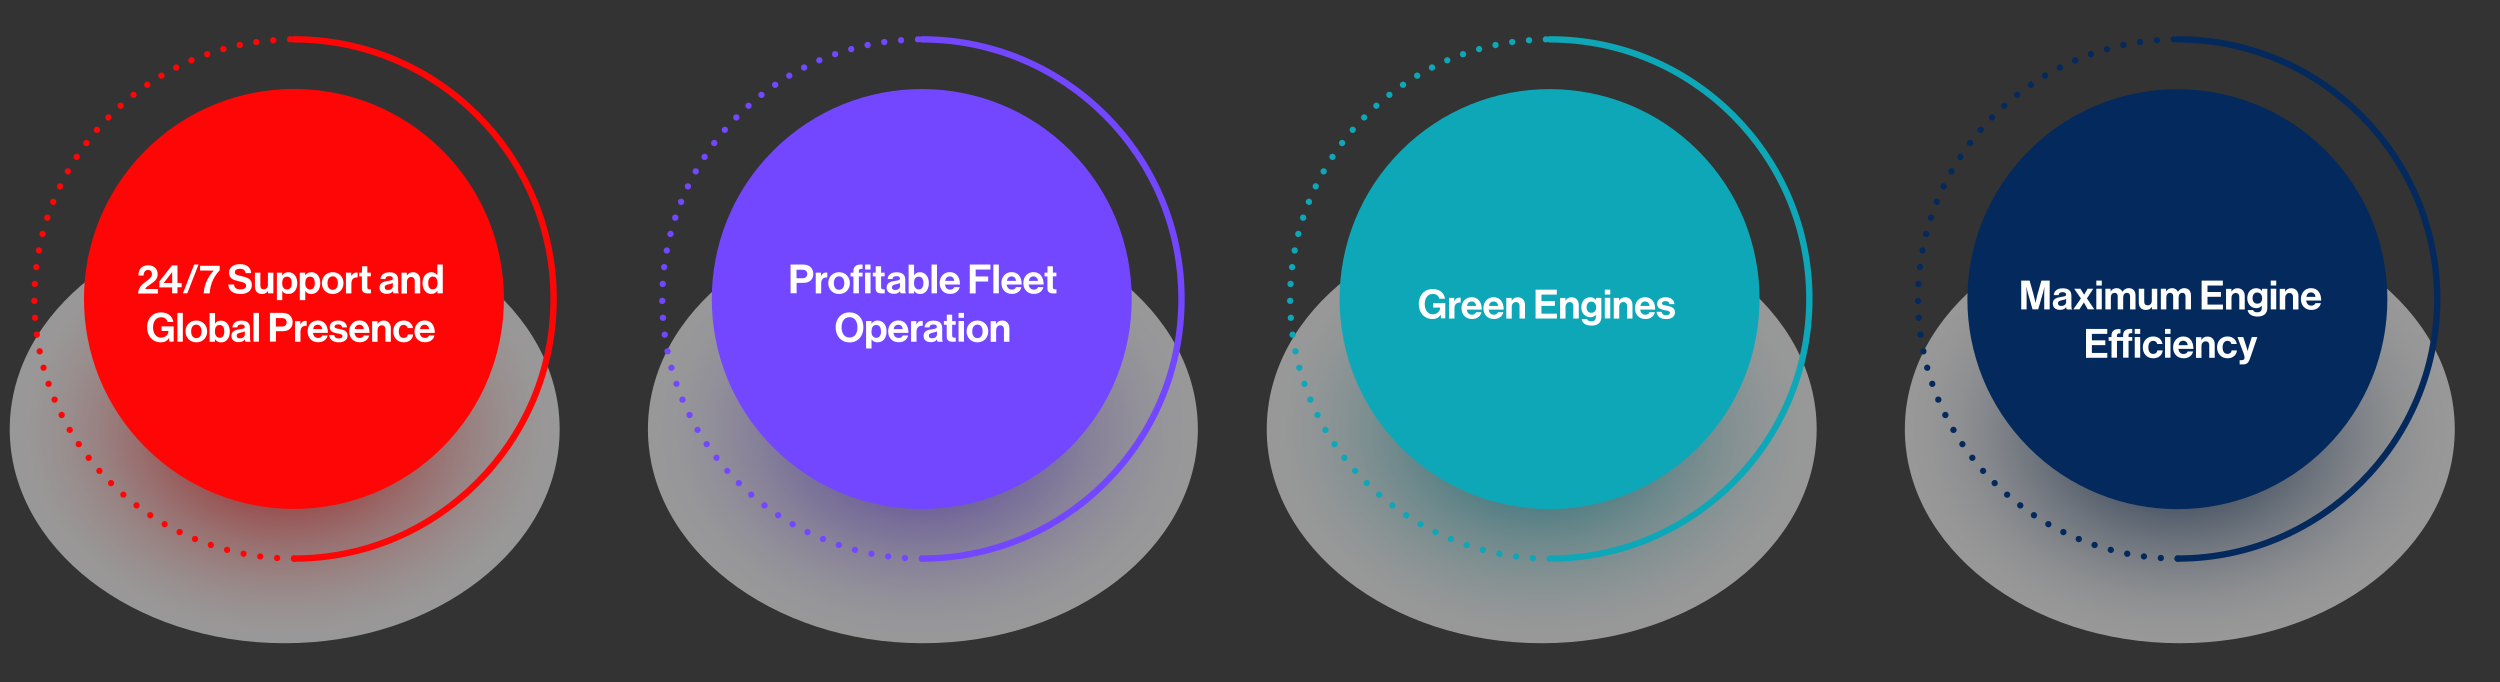 <svg xmlns="http://www.w3.org/2000/svg" xmlns:xlink="http://www.w3.org/1999/xlink" id="Layer_1" x="0px" y="0px" viewBox="0 0 2979.5 813.2" style="enable-background:new 0 0 2979.5 813.2;" xml:space="preserve"><rect x="0" y="0" width="2979.5" height="813.2" fill="#333333" stroke="none"/><style type="text/css">	.st0{opacity:0.5;fill:url(#SVGID_1_);}	.st1{opacity:0.5;fill:url(#SVGID_00000161607235939690007580000013947480404128085396_);}	.st2{opacity:0.5;fill:url(#SVGID_00000040540127894981108040000012282555909077425805_);}	.st3{opacity:0.5;fill:url(#SVGID_00000116204428507157656290000018360327514009002918_);}	.st4{fill:#FF0606;}	.st5{fill:#7347FF;}	.st6{fill:#0DA7B8;}	.st7{fill:#04295C;}	.st8{fill:#FFFFFF;}</style><g>			<radialGradient id="SVGID_1_" cx="386.7" cy="1418.905" r="476.903" gradientTransform="matrix(0.687 0 0 0.535 73.535 -246.943)" gradientUnits="userSpaceOnUse">		<stop offset="0.109" style="stop-color:#FF0606"></stop>		<stop offset="0.255" style="stop-color:#FF4646"></stop>		<stop offset="0.4" style="stop-color:#FF7E7E"></stop>		<stop offset="0.541" style="stop-color:#FFACAC"></stop>		<stop offset="0.675" style="stop-color:#FFD0D0"></stop>		<stop offset="0.799" style="stop-color:#FFEAEA"></stop>		<stop offset="0.911" style="stop-color:#FFFAFA"></stop>		<stop offset="1" style="stop-color:#FFFFFF"></stop>	</radialGradient>	<ellipse class="st0" cx="339.3" cy="511.6" rx="327.7" ry="255"></ellipse>			<radialGradient id="SVGID_00000103962557864060723300000014372100726247164860_" cx="1493.484" cy="1418.905" r="476.902" gradientTransform="matrix(0.687 0 0 0.535 73.535 -246.943)" gradientUnits="userSpaceOnUse">		<stop offset="0.109" style="stop-color:#7347FF"></stop>		<stop offset="0.281" style="stop-color:#9D7EFF"></stop>		<stop offset="0.45" style="stop-color:#C0ACFF"></stop>		<stop offset="0.61" style="stop-color:#DBD0FF"></stop>		<stop offset="0.759" style="stop-color:#EFEAFF"></stop>		<stop offset="0.893" style="stop-color:#FBFAFF"></stop>		<stop offset="1" style="stop-color:#FFFFFF"></stop>	</radialGradient>			<ellipse style="opacity:0.5;fill:url(#SVGID_00000103962557864060723300000014372100726247164860_);" cx="1099.9" cy="511.6" rx="327.7" ry="255"></ellipse>			<radialGradient id="SVGID_00000177446942821684301930000004430697625602535345_" cx="2566.675" cy="1418.905" r="476.902" gradientTransform="matrix(0.687 0 0 0.535 73.535 -246.943)" gradientUnits="userSpaceOnUse">		<stop offset="0.109" style="stop-color:#0DA7B8"></stop>		<stop offset="0.243" style="stop-color:#46BCC9"></stop>		<stop offset="0.39" style="stop-color:#7ED0D9"></stop>		<stop offset="0.533" style="stop-color:#ACE1E7"></stop>		<stop offset="0.669" style="stop-color:#D0EEF1"></stop>		<stop offset="0.796" style="stop-color:#EAF7F9"></stop>		<stop offset="0.91" style="stop-color:#FAFDFD"></stop>		<stop offset="1" style="stop-color:#FFFFFF"></stop>	</radialGradient>			<ellipse style="opacity:0.5;fill:url(#SVGID_00000177446942821684301930000004430697625602535345_);" cx="1837.4" cy="511.6" rx="327.7" ry="255"></ellipse>			<radialGradient id="SVGID_00000158742413825285134660000007048364231237115530_" cx="3673.459" cy="1418.905" r="476.903" gradientTransform="matrix(0.687 0 0 0.535 73.535 -246.943)" gradientUnits="userSpaceOnUse">		<stop offset="0.109" style="stop-color:#04295C"></stop>		<stop offset="0.257" style="stop-color:#456186"></stop>		<stop offset="0.403" style="stop-color:#7E91AB"></stop>		<stop offset="0.543" style="stop-color:#ACB8C9"></stop>		<stop offset="0.676" style="stop-color:#D0D7E1"></stop>		<stop offset="0.8" style="stop-color:#EAEDF1"></stop>		<stop offset="0.912" style="stop-color:#FAFAFB"></stop>		<stop offset="1" style="stop-color:#FFFFFF"></stop>	</radialGradient>			<ellipse style="opacity:0.5;fill:url(#SVGID_00000158742413825285134660000007048364231237115530_);" cx="2597.9" cy="511.6" rx="327.7" ry="255"></ellipse>	<g>		<g>			<path class="st4" d="M350.4,669.5c-2.1,0-3.8-1.7-3.8-3.8c0-2.1,1.7-3.8,3.8-3.8c168.5,0,305.6-137.1,305.6-305.6     S518.9,50.7,350.4,50.7c-2.1,0-3.8-1.7-3.8-3.8c0-2.1,1.7-3.8,3.8-3.8c172.7,0,313.2,140.5,313.2,313.2     C663.6,529,523.1,669.5,350.4,669.5z"></path>		</g>		<g>			<path class="st4" d="M346.6,665.7c0-2.1,1.7-3.8,3.8-3.8l0,0c2.1,0,3.8,1.7,3.8,3.8l0,0c0,2.1-1.7,3.8-3.8,3.8l0,0l0,0l0,0     C348.3,669.5,346.6,667.8,346.6,665.7z M330,668.8c-2.1-0.2-3.7-1.9-3.5-4l0,0c0.1-2.1,1.9-3.7,4-3.5l0,0c2.1,0.1,3.7,1.9,3.5,4     l0,0c-0.1,2-1.8,3.5-3.7,3.5l0,0C330.2,668.8,330.1,668.8,330,668.8z M309.7,666.9c-2.1-0.3-3.5-2.2-3.3-4.2l0,0     c0.3-2.1,2.2-3.5,4.2-3.3l0,0c2.1,0.3,3.5,2.2,3.3,4.2l0,0c-0.3,1.9-1.9,3.3-3.7,3.3l0,0C310,666.9,309.9,666.9,309.7,666.9z      M289.6,663.6c-2.1-0.4-3.3-2.4-3-4.4l0,0c0.4-2.1,2.4-3.4,4.4-3l0,0c2.1,0.4,3.3,2.4,3,4.4l0,0c-0.3,1.9-1.9,3.1-3.7,3.1l0,0     C290.1,663.6,289.8,663.6,289.6,663.6z M269.7,658.9c-2.1-0.5-3.2-2.6-2.7-4.6l0,0c0.5-2,2.6-3.2,4.6-2.6l0,0     c2.1,0.5,3.2,2.6,2.7,4.6l0,0c-0.5,1.7-2,2.8-3.7,2.8l0,0C270.3,659.1,270,659.1,269.7,658.9z M250.1,653.1c-2-0.7-3-2.8-2.4-4.8     l0,0c0.7-2,2.8-3,4.8-2.4l0,0c1.9,0.7,3,2.8,2.4,4.8l0,0c-0.6,1.5-2.1,2.6-3.6,2.6l0,0C251,653.3,250.5,653.2,250.1,653.1z      M231,645.9L231,645.9L231,645.9c-2-0.8-2.9-3-2.1-4.9l0,0c0.8-1.9,3-2.9,5-2.1l-0.1-0.1c1.9,0.8,2.9,3,2.1,5l0,0     c-0.6,1.5-2,2.4-3.5,2.4l0,0C231.9,646.2,231.5,646.1,231,645.9z M212.4,637.5c-1.9-1-2.6-3.2-1.7-5.1l0,0     c0.9-1.9,3.2-2.6,5.1-1.7l0,0c1.9,0.9,2.6,3.2,1.7,5.1l0,0c-0.7,1.3-2,2.1-3.4,2.1l0,0C213.5,637.9,212.9,637.8,212.4,637.5z      M194.4,627.9c-1.9-1-2.4-3.3-1.4-5.1l0,0c1-1.8,3.3-2.4,5.1-1.4l0,0c1.8,1,2.4,3.3,1.4,5.2l0,0c-0.7,1.2-2,1.9-3.3,1.9l0,0     C195.6,628.4,195,628.3,194.4,627.9z M177,617.2c-1.7-1.2-2.3-3.5-1-5.3l0,0c1.1-1.7,3.5-2.2,5.2-1l0,0c1.7,1.2,2.2,3.5,1,5.3     l0,0c-0.7,1.1-1.9,1.7-3.1,1.7l0,0C178.4,617.8,177.7,617.6,177,617.2z M160.4,605.3c-1.6-1.3-1.9-3.7-0.6-5.3l0,0     c1.2-1.7,3.6-2,5.3-0.7l0,0c1.7,1.3,1.9,3.7,0.7,5.3l0,0c-0.8,1-1.9,1.5-3,1.5l0,0C161.9,606.1,161.1,605.8,160.4,605.3z      M144.6,592.4c-1.6-1.4-1.7-3.8-0.4-5.3l0,0c1.3-1.6,3.7-1.7,5.3-0.4l0,0c1.5,1.4,1.7,3.7,0.4,5.3l0,0c-0.8,0.8-1.8,1.3-2.9,1.3     l0,0C146.2,593.3,145.3,593,144.6,592.4z M129.7,578.5c-1.5-1.5-1.5-3.9,0-5.4l0,0c1.5-1.5,3.9-1.5,5.3,0l0,0     c1.5,1.5,1.5,3.9,0,5.3l0,0c-0.7,0.8-1.7,1.2-2.6,1.2l0,0C131.4,579.6,130.4,579.2,129.7,578.5z M115.7,563.7     c-1.4-1.6-1.3-4,0.3-5.3l0,0c1.5-1.4,3.9-1.2,5.3,0.3l0,0c1.4,1.5,1.2,3.9-0.3,5.3l0,0c-0.8,0.6-1.6,1-2.5,1l0,0     C117.4,565,116.4,564.5,115.7,563.7z M102.7,547.9C102.7,547.9,102.7,547.9,102.7,547.9L102.7,547.9c-1.3-1.6-1-4,0.7-5.3l0,0     c1.6-1.3,4-1,5.3,0.6v0.1c1.3,1.6,1,4-0.6,5.3l0,0c-0.7,0.5-1.5,0.8-2.3,0.8l0,0C104.5,549.4,103.4,548.9,102.7,547.9z      M90.7,531.5L90.7,531.5L90.7,531.5c-1.2-1.7-0.7-4.1,1-5.3l0,0c1.7-1.2,4-0.7,5.3,1l0,0c1.2,1.7,0.7,4.1-1,5.2l0,0     c-0.6,0.5-1.4,0.6-2.1,0.6l0,0C92.6,533.1,91.5,532.5,90.7,531.5z M79.8,514.2c-1-1.8-0.5-4.1,1.4-5.1l0,0     c1.8-1.1,4.1-0.5,5.2,1.4l0,0c1,1.8,0.4,4.1-1.4,5.1l0,0c-0.6,0.4-1.3,0.5-1.9,0.5l0,0C81.8,516,80.5,515.4,79.8,514.2z      M70.1,496.3c-0.9-1.9-0.1-4.2,1.7-5.1l0,0c1.9-1,4.1-0.2,5,1.7l0,0c1,1.9,0.2,4.1-1.7,5.1l0,0c-0.5,0.3-1.1,0.4-1.7,0.4l0,0     C72.1,498.3,70.8,497.6,70.1,496.3z M61.6,477.8c-0.8-1.9,0.1-4.2,2-5l0,0c1.9-0.8,4.2,0.1,5,2l0,0c0.8,1.9-0.1,4.1-2,4.9l0,0     c-0.5,0.2-1,0.3-1.5,0.3l0,0C63.6,480.1,62.2,479.2,61.6,477.8z M54.3,458.7L54.3,458.7L54.3,458.7c-0.6-2,0.4-4.1,2.4-4.8l0,0     c1.9-0.7,4.1,0.4,4.8,2.3l0,0c0.7,2-0.3,4.2-2.3,4.8l0,0c-0.4,0.1-0.8,0.2-1.2,0.2l0,0C56.4,461.2,54.9,460.3,54.3,458.7z      M48.3,439.3L48.3,439.3L48.3,439.3c-0.6-2,0.6-4.1,2.6-4.6l0,0c2-0.6,4.1,0.6,4.6,2.6l0,0c0.5,2-0.6,4-2.6,4.6l0,0     c-0.3,0.1-0.7,0.1-1,0.1l0,0C50.3,442,48.8,440.9,48.3,439.3z M43.6,419.4c-0.4-2.1,0.9-4,3-4.4l0,0c2-0.4,4,0.9,4.4,3l0,0     c0.4,2-0.9,4.1-3,4.4l0,0c-0.3,0.1-0.5,0.1-0.8,0.1l0,0C45.5,422.4,44,421.2,43.6,419.4z M40.1,399.3c-0.3-2.1,1.2-3.9,3.3-4.2     l0,0c2.1-0.3,3.9,1.2,4.2,3.2l0,0c0.3,2.1-1.2,4-3.2,4.3l0,0c-0.2,0-0.4,0-0.5,0l0,0C42,402.5,40.4,401.2,40.1,399.3z M38,379     c-0.1-2.1,1.4-3.9,3.5-4l0,0c2.1-0.1,3.9,1.4,4,3.5l0,0c0.1,2.1-1.4,3.9-3.5,4l0,0c-0.1,0-0.1,0-0.3,0l0,0     C39.8,382.5,38.2,381,38,379z M37.2,358.6c0-2.1,1.7-3.8,3.7-3.8l0,0c2.1,0,3.8,1.7,3.9,3.7l0,0c0,2.1-1.7,3.8-3.8,3.8l0,0l0,0     l0,0C38.9,362.4,37.2,360.7,37.2,358.6z M41.3,342.2c-2.1-0.1-3.7-1.9-3.5-4l0,0c0.1-2.1,1.9-3.7,4-3.6l0,0     c2.1,0.1,3.7,1.9,3.5,4l0,0c-0.1,2-1.8,3.5-3.8,3.5l0,0C41.4,342.2,41.3,342.2,41.3,342.2z M42.8,322.1c-2.1-0.2-3.5-2.1-3.3-4.2     l0,0c0.3-2.1,2.1-3.5,4.2-3.3l0,0c2.1,0.3,3.5,2.1,3.3,4.2l0,0c-0.3,1.9-1.9,3.3-3.7,3.3l0,0C43.1,322.2,43,322.2,42.8,322.1z      M45.7,302.2c-2.1-0.4-3.4-2.4-3-4.4l0,0c0.4-2.1,2.3-3.4,4.4-3l0,0c2.1,0.4,3.4,2.4,3,4.4l0,0c-0.3,1.8-1.9,3.1-3.7,3.1l0,0     C46.1,302.3,45.9,302.3,45.7,302.2z M49.8,282.5c-2-0.5-3.2-2.6-2.7-4.6l0,0c0.5-2.1,2.6-3.3,4.6-2.8l0,0     c2.1,0.5,3.3,2.6,2.8,4.6l0,0c-0.4,1.7-2,2.8-3.7,2.8l0,0C50.4,282.6,50.1,282.6,49.8,282.5z M55.2,263c-2-0.6-3-2.8-2.4-4.8l0,0     c0.6-2,2.8-3,4.8-2.4l0,0c2,0.6,3.1,2.8,2.4,4.8l0,0c-0.5,1.6-2.1,2.6-3.6,2.6l0,0C56,263.3,55.6,263.2,55.2,263z M62,244     c-1.9-0.8-2.9-3-2.1-4.9l0,0l0,0l0,0c0.8-1.9,3-2.9,4.9-2.1l0,0c1.9,0.8,2.8,3,2.1,5l0,0c-0.6,1.5-2,2.4-3.5,2.4l0,0     C62.9,244.3,62.4,244.2,62,244z M69.9,225.5c-1.9-0.9-2.6-3.2-1.7-5.1l0,0l0,0l0,0c0.9-1.9,3.2-2.6,5-1.7l0,0     c1.9,0.9,2.7,3.1,1.8,5l0,0c-0.7,1.3-2.1,2.2-3.4,2.2l0,0C71,225.9,70.4,225.7,69.9,225.5z M79,207.5c-1.8-1-2.4-3.3-1.4-5.1l0,0     c1-1.8,3.3-2.4,5.1-1.4l0,0c1.8,1,2.4,3.3,1.4,5.1l0,0c-0.7,1.2-1.9,1.9-3.3,1.9l0,0C80.2,208,79.6,207.8,79,207.5z M89.3,190.1     c-1.7-1.2-2.2-3.5-1.1-5.2l0,0l0,0l0,0c1.2-1.8,3.5-2.3,5.3-1.1l0,0c1.7,1.1,2.2,3.5,1.1,5.2l0,0c-0.8,1.1-1.9,1.7-3.2,1.7l0,0     C90.6,190.8,89.9,190.6,89.3,190.1z M100.7,173.5c-1.7-1.2-2-3.6-0.7-5.3l0,0c1.2-1.7,3.6-2,5.3-0.8l0,0c1.7,1.3,2,3.7,0.8,5.3     l0,0c-0.8,1-1.9,1.5-3,1.5l0,0C102.1,174.2,101.4,174,100.7,173.5z M113.1,157.6c-1.6-1.4-1.7-3.7-0.4-5.3l0,0     c1.3-1.6,3.7-1.8,5.3-0.5l0,0c1.5,1.3,1.7,3.7,0.4,5.3l0,0c-0.8,0.9-1.8,1.4-2.9,1.4l0,0C114.7,158.6,113.8,158.2,113.1,157.6z      M126.6,142.6c-1.5-1.5-1.5-3.9-0.1-5.3l0,0l0,0l0,0c1.5-1.5,3.9-1.5,5.4-0.1l0,0c1.5,1.5,1.5,3.9,0,5.3l0,0     c-0.7,0.8-1.7,1.2-2.7,1.2l0,0C128.2,143.7,127.3,143.3,126.6,142.6z M141,128.5c-1.4-1.5-1.3-3.9,0.3-5.3l0,0     c1.5-1.3,4-1.3,5.3,0.3l0,0c1.4,1.5,1.3,3.9-0.3,5.3l0,0c-0.7,0.6-1.6,1-2.5,1l0,0C142.7,129.8,141.7,129.3,141,128.5z      M156.2,115.4c-1.3-1.7-1-4,0.6-5.3l0,0c1.7-1.3,4-1,5.3,0.6l0,0c1.3,1.6,1,4-0.6,5.3l0,0c-0.7,0.5-1.5,0.8-2.4,0.8l0,0     C158.1,116.8,157,116.2,156.2,115.4z M172.3,103.2c-1.2-1.7-0.7-4,1-5.3l0,0c1.7-1.2,4.1-0.7,5.3,1l0,0c1.2,1.7,0.8,4.1-1,5.3     l0,0c-0.6,0.5-1.4,0.6-2.1,0.6l0,0C174.2,104.8,173.1,104.2,172.3,103.2z M189.1,92.1c-1-1.8-0.5-4.1,1.4-5.2l0,0c0,0,0,0-0.1,0     l0,0c1.9-1,4.2-0.5,5.2,1.4l0,0c1.1,1.8,0.5,4.1-1.3,5.1l0,0c-0.6,0.4-1.3,0.5-1.9,0.5l0,0C191.1,93.9,189.8,93.3,189.1,92.1z      M206.7,82.2c-1-1.9-0.3-4.1,1.6-5.1l0,0l0,0l0,0c1.9-1,4.2-0.2,5.1,1.7l0,0c1,1.9,0.2,4.1-1.6,5.1l0,0c-0.6,0.3-1.2,0.4-1.7,0.4     l0,0C208.7,84.2,207.3,83.5,206.7,82.2z M224.7,73.4c-0.8-1.9,0.1-4.2,2-5l0,0c1.9-0.8,4.2,0,5,1.9l0,0c0.8,1.9-0.1,4.2-2,5l0,0     c-0.5,0.2-1,0.3-1.5,0.3l0,0C226.7,75.7,225.4,74.8,224.7,73.4z M243.4,65.8c-0.7-2,0.3-4.1,2.3-4.8l0,0c2-0.7,4.1,0.3,4.8,2.3     l0,0c0.7,1.9-0.3,4.1-2.3,4.8l0,0c-0.4,0.1-0.8,0.2-1.2,0.2l0,0C245.4,68.4,244,67.4,243.4,65.8z M262.5,59.5     c-0.6-2,0.6-4,2.6-4.6l0,0c2.1-0.6,4.1,0.6,4.7,2.6l0,0c0.6,2.1-0.6,4.1-2.6,4.7l0,0c-0.3,0.1-0.6,0.1-1,0.1l0,0     C264.5,62.2,263,61.2,262.5,59.5z M282,54.4c-0.4-2,0.9-4.1,2.9-4.5l0,0c2.1-0.4,4,0.9,4.5,3l0,0c0.4,2.1-0.8,4-2.9,4.5l0,0     c-0.3,0-0.5,0.1-0.8,0.1l0,0C284,57.4,282.4,56.2,282,54.4z M301.8,50.6c-0.3-2.1,1.2-4,3.2-4.2l0,0c2.1-0.3,4,1.1,4.2,3.1l0,0     c0.3,2.1-1.1,4-3.2,4.3l0,0c-0.2,0.1-0.4,0.1-0.6,0.1l0,0C303.8,53.9,302.1,52.5,301.8,50.6z M321.8,48.2c-0.2-2.1,1.4-3.9,3.5-4     l0,0c2.1-0.2,3.9,1.3,4.1,3.5l0,0c0.2,2.1-1.4,3.9-3.5,4l0,0c-0.1,0-0.2,0-0.3,0l0,0C323.6,51.6,322,50.2,321.8,48.2z M342,46.9     c-0.1-2.1,1.6-3.8,3.7-3.8l0,0c2.1-0.1,3.8,1.6,3.8,3.7l0,0c0.1,2.1-1.6,3.8-3.7,3.8l0,0c-0.1,0-0.1,0-0.1,0l0,0     C343.7,50.7,342,49.1,342,46.9z"></path>		</g>					<ellipse transform="matrix(0.707 -0.707 0.707 0.707 -149.31 352.106)" class="st4" cx="350.4" cy="356.3" rx="250.3" ry="250.3"></ellipse>		<g>			<path class="st5" d="M1098.7,669.5c-2.1,0-3.8-1.7-3.8-3.8c0-2.1,1.7-3.8,3.8-3.8c168.5,0,305.6-137.1,305.6-305.6     S1267.2,50.7,1098.7,50.7c-2.1,0-3.8-1.7-3.8-3.8c0-2.1,1.7-3.8,3.8-3.8c172.7,0,313.2,140.5,313.2,313.2     C1411.9,529,1271.4,669.5,1098.7,669.5z"></path>		</g>		<g>			<path class="st5" d="M1094.9,665.7c0-2.1,1.7-3.8,3.8-3.8l0,0c2.1,0,3.8,1.7,3.8,3.8l0,0c0,2.1-1.7,3.8-3.8,3.8l0,0l0,0l0,0     C1096.6,669.5,1094.9,667.8,1094.9,665.7z M1078.3,668.8c-2.1-0.2-3.7-1.9-3.5-4l0,0c0.1-2.1,1.9-3.7,4-3.5l0,0     c2.1,0.1,3.7,1.9,3.5,4l0,0c-0.1,2-1.8,3.5-3.8,3.5l0,0C1078.5,668.8,1078.4,668.8,1078.3,668.8z M1058,666.9     c-2.1-0.3-3.5-2.2-3.2-4.2l0,0c0.3-2.1,2.2-3.5,4.2-3.3l0,0c2.1,0.3,3.5,2.2,3.2,4.2l0,0c-0.2,1.9-1.9,3.3-3.7,3.3l0,0     C1058.4,666.9,1058.2,666.9,1058,666.9z M1037.9,663.6L1037.9,663.6L1037.9,663.6c-2.1-0.4-3.3-2.4-3-4.4l0,0     c0.4-2.1,2.4-3.4,4.4-3l0,0c2.1,0.4,3.4,2.4,3,4.4l0,0c-0.3,1.9-1.9,3.1-3.7,3.1l0,0C1038.4,663.6,1038.1,663.6,1037.9,663.6z      M1018,658.9c-2-0.5-3.2-2.6-2.7-4.6l0,0c0.6-2,2.6-3.2,4.6-2.6l0,0c2.1,0.5,3.3,2.6,2.7,4.6l0,0c-0.5,1.7-2,2.8-3.7,2.8l0,0     C1018.6,659.1,1018.3,659.1,1018,658.9z M998.5,653.1c-2-0.7-3.1-2.8-2.4-4.8l0,0c0.6-2,2.8-3,4.8-2.4l0,0c2,0.7,3,2.8,2.4,4.8     l0,0c-0.5,1.5-2,2.6-3.6,2.6l0,0C999.3,653.3,998.9,653.2,998.5,653.1z M979.4,645.9L979.4,645.9L979.4,645.9     c-1.9-0.8-2.9-3-2.1-4.9l0,0c0.8-1.9,3-2.9,5-2.1v-0.1c1.9,0.8,2.8,3,2.1,5l0,0c-0.6,1.5-2.1,2.4-3.5,2.4l0,0     C980.3,646.2,979.8,646.1,979.4,645.9z M960.7,637.5c-1.9-1-2.6-3.2-1.7-5.1l0,0c1-1.9,3.2-2.6,5.1-1.7l0,0     c1.9,0.9,2.6,3.2,1.7,5.1l0,0c-0.6,1.3-2,2.1-3.4,2.1l0,0C961.8,637.9,961.2,637.8,960.7,637.5z M942.7,627.9     c-1.8-1-2.4-3.3-1.4-5.1l0,0c1-1.8,3.3-2.4,5.2-1.4l0,0c1.8,1,2.4,3.3,1.4,5.2l0,0c-0.7,1.2-1.9,1.9-3.3,1.9l0,0     C943.9,628.4,943.3,628.3,942.7,627.9z M925.3,617.2L925.3,617.2L925.3,617.2c-1.7-1.2-2.2-3.5-1-5.3l0,0c1.2-1.7,3.5-2.2,5.2-1     l0,0c1.7,1.2,2.3,3.5,1.1,5.3l0,0c-0.8,1.1-1.9,1.7-3.2,1.7l0,0C926.7,617.8,926,617.6,925.3,617.2z M908.8,605.3     c-1.7-1.3-2-3.7-0.7-5.3l0,0c1.2-1.7,3.6-2,5.3-0.7l0,0c1.7,1.3,2,3.7,0.7,5.3l0,0c-0.7,1-1.9,1.5-3,1.5l0,0     C910.2,606.1,909.4,605.8,908.8,605.3z M892.9,592.4L892.9,592.4L892.9,592.4c-1.6-1.4-1.7-3.8-0.4-5.3l0,0     c1.4-1.6,3.8-1.7,5.3-0.4l0,0c1.5,1.4,1.7,3.7,0.4,5.3l0,0c-0.8,0.8-1.8,1.3-2.9,1.3l0,0C894.5,593.3,893.7,593,892.9,592.4z      M878,578.5c-1.5-1.5-1.5-3.9-0.1-5.4l0,0c1.5-1.5,3.9-1.5,5.3,0l0,0c1.5,1.5,1.5,3.9,0.1,5.3l0,0c-0.8,0.8-1.7,1.2-2.7,1.2l0,0     C879.7,579.6,878.7,579.2,878,578.5z M864,563.7c-1.4-1.6-1.2-4,0.3-5.3l0,0c1.5-1.4,3.9-1.2,5.3,0.3l0,0     c1.4,1.5,1.2,3.9-0.3,5.3l0,0c-0.7,0.6-1.6,1-2.5,1l0,0C865.8,565,864.7,564.5,864,563.7z M851,547.9     C851,547.9,851,547.9,851,547.9L851,547.9c-1.3-1.6-1-4,0.6-5.3l0,0c1.7-1.3,4-1,5.3,0.6v0.1c1.3,1.6,1,4-0.6,5.3l0,0     c-0.7,0.5-1.5,0.8-2.3,0.8l0,0C852.9,549.4,851.7,548.9,851,547.9z M839.1,531.5c-1.2-1.7-0.8-4.1,1-5.3l0,0     c1.7-1.2,4.1-0.7,5.3,1l0,0c1.2,1.7,0.7,4.1-1,5.2l0,0c-0.6,0.5-1.4,0.6-2.1,0.6l0,0C840.9,533.1,839.8,532.5,839.1,531.5z      M828.1,514.2C828.1,514.2,828.1,514.2,828.1,514.2L828.1,514.2c-1-1.8-0.4-4.1,1.4-5.1l0,0c1.8-1.1,4.1-0.5,5.1,1.4l0,0     c1.1,1.8,0.5,4.1-1.4,5.1l0,0c-0.6,0.4-1.2,0.5-1.9,0.5l0,0C830.1,516,828.8,515.4,828.1,514.2z M818.4,496.3     c-0.9-1.9-0.1-4.2,1.7-5.1l0,0c1.9-1,4.1-0.2,5.1,1.7l0,0c0.9,1.9,0.1,4.1-1.7,5.1l0,0c-0.5,0.3-1.1,0.4-1.7,0.4l0,0     C820.5,498.3,819.1,497.6,818.4,496.3z M809.9,477.8c-0.8-1.9,0.1-4.2,2-5l0,0c1.9-0.8,4.2,0.1,5,2l0,0c0.8,1.9-0.1,4.1-2,4.9     l0,0c-0.5,0.2-1,0.3-1.5,0.3l0,0C811.9,480.1,810.5,479.2,809.9,477.8z M802.7,458.7L802.7,458.7L802.7,458.7     c-0.7-2,0.3-4.1,2.3-4.8l0,0c2-0.7,4.1,0.4,4.8,2.3l0,0c0.6,2-0.4,4.2-2.4,4.8l0,0c-0.4,0.1-0.8,0.2-1.2,0.2l0,0     C804.7,461.2,803.2,460.3,802.7,458.7z M796.6,439.3L796.6,439.3L796.6,439.3c-0.6-2,0.6-4.1,2.6-4.6l0,0c2-0.6,4.1,0.6,4.6,2.6     l0,0c0.6,2-0.6,4-2.6,4.6l0,0c-0.3,0.1-0.6,0.1-1,0.1l0,0C798.6,442,797.1,440.9,796.6,439.3z M791.9,419.4c-0.4-2.1,0.9-4,3-4.4     l0,0c2.1-0.4,4,0.9,4.4,3l0,0c0.4,2-0.9,4.1-2.9,4.4l0,0c-0.3,0.1-0.5,0.1-0.8,0.1l0,0C793.8,422.4,792.3,421.2,791.9,419.4z      M788.5,399.3c-0.3-2.1,1.2-3.9,3.2-4.2l0,0c2.1-0.3,4,1.2,4.2,3.2l0,0c0.3,2.1-1.2,4-3.2,4.3l0,0c-0.2,0-0.3,0-0.5,0l0,0     C790.3,402.5,788.7,401.2,788.5,399.3z M786.3,379c-0.2-2.1,1.4-3.9,3.5-4l0,0c2.1-0.1,3.9,1.4,4.1,3.5l0,0     c0.1,2.1-1.4,3.9-3.5,4l0,0c-0.1,0-0.2,0-0.3,0l0,0C788.1,382.5,786.5,381,786.3,379z M785.5,358.6c0-2.1,1.7-3.8,3.8-3.8l0,0     c2.1,0,3.8,1.7,3.8,3.7l0,0c0,2.1-1.7,3.8-3.8,3.8l0,0l0,0l0,0C787.2,362.4,785.5,360.7,785.5,358.6z M789.6,342.2     c-2.1-0.1-3.7-1.9-3.5-4l0,0c0.1-2.1,1.9-3.7,4-3.6l0,0c2.1,0.1,3.7,1.9,3.5,4l0,0c-0.1,2-1.7,3.5-3.7,3.5l0,0     C789.8,342.2,789.7,342.2,789.6,342.2z M791.1,322.1c-2.1-0.2-3.5-2.1-3.3-4.2l0,0c0.3-2.1,2.1-3.5,4.2-3.3l0,0     c2.1,0.3,3.5,2.1,3.3,4.2l0,0c-0.3,1.9-1.9,3.3-3.7,3.3l0,0C791.4,322.2,791.3,322.2,791.1,322.1z M794,302.2     c-2.1-0.4-3.4-2.4-3-4.4l0,0c0.4-2.1,2.4-3.4,4.4-3l0,0c2,0.4,3.3,2.4,3,4.4l0,0c-0.3,1.8-1.9,3.1-3.7,3.1l0,0     C794.4,302.3,794.2,302.3,794,302.2z M798.1,282.5c-2-0.5-3.2-2.6-2.7-4.6l0,0c0.5-2.1,2.6-3.3,4.6-2.8l0,0     c2,0.5,3.2,2.6,2.7,4.6l0,0c-0.4,1.7-2,2.8-3.7,2.8l0,0C798.8,282.6,798.4,282.6,798.1,282.5z M803.6,263c-2-0.6-3.1-2.8-2.4-4.8     l0,0c0.6-2,2.8-3,4.8-2.4l0,0c1.9,0.6,3,2.8,2.4,4.8l0,0c-0.5,1.6-2,2.6-3.6,2.6l0,0C804.3,263.3,804,263.2,803.6,263z      M810.3,244c-1.9-0.8-2.9-3-2.1-4.9l0,0c0.8-1.9,3-2.9,4.9-2.1l0,0c1.9,0.8,2.9,3,2.1,5h0.1c-0.6,1.5-2.1,2.4-3.5,2.4l0,0     C811.2,244.3,810.7,244.2,810.3,244z M818.2,225.5c-1.9-0.9-2.6-3.2-1.7-5.1l0,0l0,0l0,0c0.9-1.9,3.2-2.6,5-1.7l0,0     c1.9,0.9,2.7,3.1,1.8,5l0,0c-0.6,1.3-2,2.2-3.4,2.2l0,0C819.3,225.9,818.7,225.7,818.2,225.5z M827.3,207.5     c-1.8-1-2.4-3.3-1.4-5.1l0,0c1-1.8,3.3-2.4,5.1-1.4l0,0c1.9,1,2.5,3.3,1.5,5.1l0,0c-0.7,1.2-2,1.9-3.3,1.9l0,0     C828.5,208,827.9,207.8,827.3,207.5z M837.6,190.1c-1.7-1.2-2.2-3.5-1-5.2l0,0c1.1-1.8,3.5-2.3,5.2-1.1l0,0     c1.7,1.1,2.3,3.5,1.1,5.2l0,0c-0.7,1.1-1.9,1.7-3.1,1.7l0,0C839,190.8,838.2,190.6,837.6,190.1z M849,173.5     c-1.7-1.2-2-3.6-0.8-5.3l0,0c1.3-1.7,3.6-2,5.3-0.8l0,0c1.7,1.3,2,3.7,0.8,5.3l0,0c-0.8,1-1.9,1.5-3,1.5l0,0     C850.5,174.2,849.7,174,849,173.5z M861.4,157.6c-1.6-1.4-1.7-3.7-0.4-5.3l0,0c1.4-1.6,3.7-1.8,5.3-0.5l0,0     c1.5,1.3,1.7,3.7,0.4,5.3l0,0c-0.8,0.9-1.8,1.4-2.8,1.4l0,0C863,158.6,862.1,158.2,861.4,157.6z M874.9,142.6     c-1.5-1.5-1.5-3.9-0.1-5.3l0,0l0,0l0,0c1.5-1.5,3.9-1.5,5.4-0.1l0,0c1.5,1.5,1.5,3.9,0.1,5.3l0,0c-0.8,0.8-1.7,1.2-2.8,1.2l0,0     C876.6,143.7,875.6,143.3,874.9,142.6z M889.3,128.5c-1.4-1.5-1.3-3.9,0.3-5.3l0,0c1.5-1.3,3.9-1.3,5.3,0.3l0,0     c1.4,1.5,1.2,3.9-0.3,5.3l0,0c-0.7,0.6-1.6,1-2.5,1l0,0C891.1,129.8,890.1,129.3,889.3,128.5z M904.6,115.4c-1.3-1.7-1-4,0.6-5.3     l0,0c1.7-1.3,4-1,5.3,0.6l0,0c1.3,1.6,1,4-0.6,5.3l0,0c-0.7,0.5-1.5,0.8-2.3,0.8l0,0C906.4,116.8,905.3,116.2,904.6,115.4z      M920.7,103.2c-1.2-1.7-0.8-4,1-5.3l0,0c1.7-1.2,4.1-0.7,5.3,1l0,0c1.2,1.7,0.7,4.1-1,5.3l0,0c-0.6,0.5-1.4,0.6-2.1,0.6l0,0     C922.5,104.8,921.4,104.2,920.7,103.2z M937.4,92.1c-1-1.8-0.5-4.1,1.3-5.2l0,0c1.8-1,4.1-0.5,5.2,1.4l0,0c1,1.8,0.5,4.1-1.4,5.1     l0,0c-0.6,0.4-1.3,0.5-1.9,0.5l0,0C939.4,93.9,938.1,93.3,937.4,92.1z M955,82.2c-1-1.9-0.3-4.1,1.6-5.1l0,0l0,0l0,0     c1.9-1,4.2-0.2,5.1,1.7l0,0c1,1.9,0.3,4.1-1.6,5.1l0,0c-0.6,0.3-1.2,0.4-1.7,0.4l0,0C957,84.2,955.6,83.5,955,82.2z M973.1,73.4     c-0.8-1.9,0-4.2,1.9-5l0,0c1.9-0.8,4.2,0,5,1.9l0,0c0.8,1.9-0.1,4.2-2,5l0,0c-0.5,0.2-1,0.3-1.5,0.3l0,0     C975.1,75.7,973.7,74.8,973.1,73.4z M991.7,65.8c-0.6-2,0.4-4.1,2.3-4.8l0,0c2-0.7,4.1,0.3,4.8,2.3l0,0c0.7,1.9-0.3,4.1-2.3,4.8     l0,0c-0.4,0.1-0.9,0.2-1.3,0.2l0,0C993.8,68.4,992.3,67.4,991.7,65.8z M1010.9,59.5c-0.6-2,0.6-4,2.6-4.6l0,0     c2-0.6,4.1,0.6,4.6,2.6l0,0c0.6,2.1-0.6,4.1-2.6,4.7l0,0c-0.4,0.1-0.7,0.1-1.1,0.1l0,0C1012.9,62.2,1011.3,61.2,1010.9,59.5z      M1030.3,54.4c-0.4-2,0.9-4.1,3-4.5l0,0c2-0.4,4,0.9,4.4,3l0,0c0.5,2.1-0.8,4-2.9,4.5l0,0c-0.3,0-0.5,0.1-0.8,0.1l0,0     C1032.3,57.4,1030.7,56.2,1030.3,54.4z M1050.1,50.6c-0.3-2.1,1.2-4,3.2-4.2l0,0c2.1-0.3,4,1.1,4.3,3.1l0,0     c0.3,2.1-1.2,4-3.2,4.3l0,0c-0.2,0.1-0.4,0.1-0.5,0.1l0,0C1052.1,53.9,1050.4,52.5,1050.1,50.6z M1070.1,48.2     c-0.1-2.1,1.4-3.9,3.5-4l0,0c2.1-0.2,3.9,1.3,4,3.5l0,0c0.2,2.1-1.3,3.9-3.4,4l0,0c-0.1,0-0.2,0-0.3,0l0,0     C1072,51.6,1070.3,50.2,1070.1,48.2z M1090.3,46.9c0-2.1,1.7-3.8,3.7-3.8l0,0c2.1-0.1,3.8,1.6,3.9,3.7l0,0c0,2.1-1.7,3.8-3.7,3.8     l0,0h-0.1l0,0C1092,50.7,1090.3,49.1,1090.3,46.9z"></path>		</g>					<ellipse transform="matrix(0.707 -0.707 0.707 0.707 69.869 881.25)" class="st5" cx="1098.7" cy="356.3" rx="250.3" ry="250.3"></ellipse>		<g>			<path class="st6" d="M1847,669.5c-2.1,0-3.8-1.7-3.8-3.8c0-2.1,1.7-3.8,3.8-3.8c168.5,0,305.6-137.1,305.6-305.6     S2015.5,50.7,1847,50.7c-2.1,0-3.8-1.7-3.8-3.8c0-2.1,1.7-3.8,3.8-3.8c172.7,0,313.2,140.5,313.2,313.2     C2160.2,529,2019.7,669.5,1847,669.5z"></path>		</g>		<g>			<path class="st6" d="M1843.3,665.7c0-2.1,1.7-3.8,3.8-3.8l0,0c2.1,0,3.7,1.7,3.7,3.8l0,0c0,2.1-1.7,3.8-3.7,3.8l0,0l0,0l0,0     C1844.9,669.5,1843.3,667.8,1843.3,665.7z M1826.6,668.8c-2.1-0.2-3.7-1.9-3.5-4l0,0c0.1-2.1,1.9-3.7,4-3.5l0,0     c2.1,0.1,3.7,1.9,3.5,4l0,0c-0.1,2-1.8,3.5-3.8,3.5l0,0C1826.8,668.8,1826.7,668.8,1826.6,668.8z M1806.4,666.9     c-2.1-0.3-3.5-2.2-3.3-4.2l0,0c0.3-2.1,2.2-3.5,4.2-3.3l0,0c2.1,0.3,3.5,2.2,3.3,4.2l0,0c-0.3,1.9-1.9,3.3-3.7,3.3l0,0     C1806.7,666.9,1806.5,666.9,1806.4,666.9z M1786.2,663.6c-2.1-0.4-3.4-2.4-3-4.4l0,0c0.4-2.1,2.4-3.4,4.4-3l0,0     c2.1,0.4,3.4,2.4,3,4.4l0,0c-0.4,1.9-1.9,3.1-3.7,3.1l0,0C1786.7,663.6,1786.4,663.6,1786.2,663.6z M1766.3,658.9     c-2-0.5-3.2-2.6-2.6-4.6l0,0c0.5-2,2.6-3.2,4.6-2.6l0,0c2,0.5,3.2,2.6,2.6,4.6l0,0c-0.4,1.7-1.9,2.8-3.6,2.8l0,0     C1767,659.1,1766.7,659.1,1766.3,658.9z M1746.8,653.1c-2-0.7-3.1-2.8-2.4-4.8l0,0c0.6-2,2.8-3,4.8-2.4l0,0     c2,0.7,3.1,2.8,2.4,4.8l0,0c-0.5,1.5-2,2.6-3.6,2.6l0,0C1747.6,653.3,1747.2,653.2,1746.8,653.1z M1727.7,645.9L1727.7,645.9     L1727.7,645.9c-1.9-0.8-2.8-3-2.1-4.9l0,0c0.8-1.9,3-2.9,5-2.1v-0.1c1.9,0.8,2.8,3,2.1,5l0,0c-0.6,1.5-2,2.4-3.5,2.4l0,0     C1728.6,646.2,1728.1,646.1,1727.7,645.9z M1709.1,637.5c-1.9-1-2.7-3.2-1.7-5.1l0,0c0.9-1.9,3.1-2.6,5-1.7l0,0     c1.9,0.9,2.6,3.2,1.7,5.1l0,0c-0.6,1.3-2,2.1-3.4,2.1l0,0C1710.2,637.9,1709.6,637.8,1709.1,637.5z M1691,627.9     c-1.8-1-2.4-3.3-1.3-5.1l0,0c1-1.8,3.3-2.4,5.1-1.4l0,0c1.8,1,2.4,3.3,1.4,5.2l0,0c-0.7,1.2-2,1.9-3.3,1.9l0,0     C1692.2,628.4,1691.6,628.3,1691,627.9z M1673.7,617.2c-1.7-1.2-2.2-3.5-1-5.3l0,0c1.2-1.7,3.5-2.2,5.2-1h0.1     c1.7,1.2,2.2,3.5,1,5.3l0,0c-0.7,1.1-1.9,1.7-3.1,1.7l0,0C1675.1,617.8,1674.3,617.6,1673.7,617.2z M1657.1,605.3L1657.1,605.3     L1657.1,605.3c-1.7-1.3-2-3.7-0.7-5.3l0,0c1.3-1.7,3.7-2,5.3-0.7l0,0c1.7,1.3,2,3.7,0.7,5.3l0,0c-0.7,1-1.9,1.5-3,1.5l0,0     C1658.5,606.1,1657.8,605.8,1657.1,605.3z M1641.2,592.4c-1.5-1.4-1.7-3.8-0.4-5.3l0,0c1.4-1.6,3.8-1.7,5.3-0.4l0,0     c1.6,1.4,1.7,3.7,0.4,5.3l0,0c-0.8,0.8-1.8,1.3-2.8,1.3l0,0C1642.9,593.3,1642,593,1641.2,592.4z M1626.3,578.5     c-1.5-1.5-1.5-3.9,0-5.4l0,0c1.5-1.5,3.9-1.5,5.3,0l0,0c1.5,1.5,1.5,3.9,0,5.3l0,0c-0.7,0.8-1.7,1.2-2.7,1.2l0,0     C1628,579.6,1627,579.2,1626.3,578.5z M1612.3,563.7c-1.4-1.6-1.2-4,0.3-5.3l0,0c1.6-1.4,4-1.2,5.3,0.3l0,0     c1.4,1.5,1.3,3.9-0.3,5.3l0,0c-0.7,0.6-1.6,1-2.5,1l0,0C1614.1,565,1613.1,564.5,1612.3,563.7z M1599.3,547.9     C1599.3,547.9,1599.3,547.9,1599.3,547.9L1599.3,547.9c-1.3-1.6-1-4,0.6-5.3l0,0c1.7-1.3,4-1,5.3,0.6v0.1c1.3,1.6,1,4-0.7,5.3     l0,0c-0.7,0.5-1.5,0.8-2.3,0.8l0,0C1601.2,549.4,1600,548.9,1599.3,547.9z M1587.4,531.5c-1.2-1.7-0.7-4.1,1-5.3l0,0     c1.7-1.2,4-0.7,5.2,1l0,0c1.2,1.7,0.7,4.1-1,5.2l0,0c-0.6,0.5-1.4,0.6-2.1,0.6l0,0C1589.3,533.1,1588.1,532.5,1587.4,531.5z      M1576.5,514.2c-1.1-1.8-0.5-4.1,1.3-5.1l0,0c1.8-1.1,4.1-0.5,5.1,1.4l0,0c1.1,1.8,0.5,4.1-1.3,5.1l0,0c-0.6,0.4-1.2,0.5-1.9,0.5     l0,0C1578.4,516,1577.2,515.4,1576.5,514.2z M1566.8,496.3c-1-1.9-0.2-4.2,1.7-5.1l0,0c1.9-1,4.1-0.2,5.1,1.7l0,0     c0.9,1.9,0.2,4.1-1.7,5.1l0,0c-0.6,0.3-1.2,0.4-1.7,0.4l0,0C1568.8,498.3,1567.4,497.6,1566.8,496.3z M1558.2,477.8     c-0.8-1.9,0.1-4.2,2.1-5l0,0c1.9-0.8,4.1,0.1,5,2l0,0c0.8,1.9-0.1,4.1-2.1,4.9l0,0c-0.4,0.2-1,0.3-1.4,0.3l0,0     C1560.3,480.1,1558.9,479.2,1558.2,477.8z M1551,458.7L1551,458.7L1551,458.7c-0.7-2,0.4-4.1,2.3-4.8l0,0c2-0.7,4.1,0.4,4.8,2.3     l0,0c0.7,2-0.4,4.2-2.3,4.8l0,0c-0.4,0.1-0.8,0.2-1.2,0.2l0,0C1553,461.2,1551.5,460.3,1551,458.7z M1544.9,439.3L1544.9,439.3     L1544.9,439.3c-0.6-2,0.6-4.1,2.6-4.6l0,0c2.1-0.6,4.1,0.6,4.7,2.6l0,0c0.5,2-0.6,4-2.7,4.6l0,0c-0.3,0.1-0.6,0.1-1,0.1l0,0     C1546.9,442,1545.4,440.9,1544.9,439.3z M1540.2,419.4L1540.2,419.4L1540.2,419.4c-0.4-2.1,0.9-4,3-4.4l0,0c2.1-0.4,4,0.9,4.5,3     l0,0c0.4,2-0.9,4.1-3,4.4l0,0c-0.3,0.1-0.5,0.1-0.8,0.1l0,0C1542.2,422.4,1540.6,421.2,1540.2,419.4z M1536.8,399.3     c-0.3-2.1,1.2-3.9,3.2-4.2l0,0c2.1-0.3,4,1.2,4.2,3.2l0,0c0.3,2.1-1.2,4-3.2,4.3l0,0c-0.1,0-0.3,0-0.5,0l0,0     C1538.6,402.5,1537,401.2,1536.8,399.3z M1534.7,379c-0.1-2.1,1.4-3.9,3.5-4l0,0c2.1-0.1,3.9,1.4,4,3.5l0,0     c0.2,2.1-1.4,3.9-3.5,4l0,0c-0.1,0-0.2,0-0.3,0l0,0C1536.5,382.5,1534.8,381,1534.7,379z M1533.8,358.6c0-2.1,1.7-3.8,3.8-3.8     l0,0c2.1,0,3.8,1.7,3.8,3.7l0,0c0,2.1-1.7,3.8-3.7,3.8l0,0c-0.1,0-0.1,0-0.1,0l0,0C1535.6,362.4,1533.9,360.7,1533.8,358.6z      M1537.9,342.2c-2.1-0.1-3.7-1.9-3.6-4l0,0l0,0l0,0c0.1-2.1,1.9-3.7,4-3.6l0,0c2.1,0.1,3.7,1.9,3.6,4l0,0c-0.1,2-1.8,3.5-3.8,3.5     l0,0C1538.1,342.2,1538,342.2,1537.9,342.2z M1539.5,322.1c-2.1-0.2-3.5-2.1-3.3-4.2l0,0c0.3-2.1,2.2-3.5,4.2-3.3l0,0     c2.1,0.3,3.5,2.1,3.3,4.2l0,0c-0.3,1.9-1.9,3.3-3.7,3.3l0,0C1539.8,322.2,1539.6,322.2,1539.5,322.1z M1542.3,302.2     c-2.1-0.4-3.4-2.4-3-4.4l0,0c0.4-2.1,2.4-3.4,4.4-3l0,0c2.1,0.4,3.4,2.4,3,4.4l0,0c-0.4,1.8-1.9,3.1-3.7,3.1l0,0     C1542.8,302.3,1542.6,302.3,1542.3,302.2z M1546.4,282.5c-2-0.5-3.2-2.6-2.7-4.6l0,0c0.5-2.1,2.6-3.3,4.6-2.8l0,0     c2,0.5,3.2,2.6,2.7,4.6l0,0c-0.5,1.7-2,2.8-3.7,2.8l0,0C1547.1,282.6,1546.7,282.6,1546.4,282.5z M1551.9,263     c-2-0.6-3.1-2.8-2.4-4.8l0,0c0.6-2,2.8-3,4.8-2.4l0,0c1.9,0.6,3,2.8,2.4,4.8l0,0c-0.5,1.6-2,2.6-3.6,2.6l0,0     C1552.7,263.3,1552.3,263.2,1551.9,263z M1558.6,244c-1.9-0.8-2.9-3-2.1-4.9l0,0c0.8-1.9,3-2.9,4.9-2.1l0,0c1.9,0.8,2.9,3,2.1,5     l0,0c-0.6,1.5-2,2.4-3.5,2.4l0,0C1559.5,244.3,1559,244.2,1558.6,244z M1566.5,225.5c-1.9-0.9-2.7-3.2-1.8-5.1l0,0l0,0l0,0     c0.9-1.9,3.1-2.6,5.1-1.7l0,0c1.9,0.9,2.6,3.1,1.7,5l0,0c-0.6,1.3-2,2.2-3.4,2.2l0,0C1567.6,225.9,1567.1,225.7,1566.5,225.5z      M1575.7,207.5c-1.9-1-2.5-3.3-1.5-5.1l0,0c1.1-1.8,3.3-2.4,5.2-1.4l0,0c1.8,1,2.4,3.3,1.4,5.1l0,0c-0.7,1.2-2,1.9-3.3,1.9l0,0     C1576.9,208,1576.2,207.8,1575.7,207.5z M1586,190.1c-1.8-1.2-2.3-3.5-1.1-5.2l0,0c1.2-1.8,3.5-2.3,5.2-1.1l0,0     c1.7,1.1,2.3,3.5,1.1,5.2l0,0c-0.7,1.1-1.9,1.7-3.1,1.7l0,0C1587.3,190.8,1586.6,190.6,1586,190.1z M1597.3,173.5     c-1.7-1.2-2-3.6-0.8-5.3l0,0c1.3-1.7,3.7-2,5.3-0.8l0,0c1.7,1.3,2,3.7,0.7,5.3l0,0c-0.7,1-1.9,1.5-3,1.5l0,0     C1598.8,174.2,1598,174,1597.3,173.5z M1609.7,157.6c-1.5-1.4-1.7-3.7-0.4-5.3l0,0c1.4-1.6,3.7-1.8,5.3-0.5l0,0     c1.6,1.3,1.8,3.7,0.4,5.3l0,0c-0.7,0.9-1.8,1.4-2.8,1.4l0,0C1611.4,158.6,1610.5,158.2,1609.7,157.6z M1623.2,142.6     c-1.5-1.5-1.5-3.9-0.1-5.3l0,0l0,0l0,0c1.4-1.5,3.9-1.5,5.3-0.1l0,0c1.5,1.5,1.5,3.9,0.1,5.3l0,0c-0.8,0.8-1.7,1.2-2.7,1.2l0,0     C1624.9,143.7,1624,143.3,1623.2,142.6z M1637.6,128.5c-1.4-1.5-1.2-3.9,0.3-5.3l0,0c1.5-1.3,3.9-1.3,5.3,0.3l0,0     c1.3,1.5,1.2,3.9-0.3,5.3l0,0c-0.7,0.6-1.6,1-2.5,1l0,0C1639.4,129.8,1638.4,129.3,1637.6,128.5z M1652.9,115.4     c-1.3-1.7-1-4,0.6-5.3l0,0c1.6-1.3,4-1,5.3,0.6l0,0c1.3,1.6,1,4-0.6,5.3l0,0c-0.6,0.5-1.5,0.8-2.3,0.8l0,0     C1654.8,116.8,1653.6,116.2,1652.9,115.4z M1669,103.2c-1.2-1.7-0.8-4,1-5.3l0,0c1.7-1.2,4-0.7,5.3,1l0,0c1.2,1.7,0.7,4.1-1,5.3     l0,0c-0.7,0.5-1.4,0.6-2.2,0.6l0,0C1670.9,104.8,1669.7,104.2,1669,103.2z M1685.8,92.1c-1.1-1.8-0.5-4.1,1.3-5.2l0,0     c1.8-1,4.1-0.5,5.2,1.4l0,0c1,1.8,0.5,4.1-1.3,5.1l0,0c-0.6,0.4-1.3,0.5-1.9,0.5l0,0C1687.7,93.9,1686.5,93.3,1685.8,92.1z      M1703.3,82.2c-1-1.9-0.2-4.1,1.7-5.1l0,0l0,0l0,0c1.9-1,4.1-0.2,5.1,1.7l0,0c1,1.9,0.2,4.1-1.7,5.1l0,0     c-0.5,0.3-1.2,0.4-1.7,0.4l0,0C1705.3,84.2,1703.9,83.5,1703.3,82.2z M1721.4,73.4c-0.8-1.9,0.1-4.2,2-5l0,0     c1.9-0.8,4.1,0,4.9,1.9l0,0c0.8,1.9-0.1,4.2-2,5l0,0c-0.5,0.2-1,0.3-1.5,0.3l0,0C1723.4,75.7,1722,74.8,1721.4,73.4z      M1740.1,65.8c-0.7-2,0.3-4.1,2.3-4.8l0,0c1.9-0.7,4.1,0.3,4.8,2.3l0,0c0.7,1.9-0.3,4.1-2.3,4.8l0,0c-0.5,0.1-0.8,0.2-1.3,0.2     l0,0C1742.1,68.4,1740.6,67.4,1740.1,65.8z M1759.2,59.5c-0.6-2,0.6-4,2.6-4.6l0,0c2-0.6,4.1,0.6,4.6,2.6l0,0     c0.6,2.1-0.6,4.1-2.6,4.7l0,0c-0.4,0.1-0.7,0.1-1,0.1l0,0C1761.2,62.2,1759.7,61.2,1759.2,59.5z M1778.7,54.4     c-0.4-2,0.8-4.1,2.9-4.5l0,0c2.1-0.4,4,0.9,4.5,3l0,0c0.4,2.1-0.9,4-3,4.5l0,0c-0.3,0-0.5,0.1-0.8,0.1l0,0     C1780.6,57.4,1779.1,56.2,1778.7,54.4z M1798.5,50.6c-0.3-2.1,1.1-4,3.2-4.2l0,0c2.1-0.3,4,1.1,4.3,3.1l0,0     c0.3,2.1-1.2,4-3.2,4.3l0,0c-0.2,0.1-0.3,0.1-0.5,0.1l0,0C1800.4,53.9,1798.8,52.5,1798.5,50.6z M1818.5,48.2     c-0.2-2.1,1.4-3.9,3.5-4l0,0c2.1-0.2,3.9,1.3,4.1,3.5l0,0c0.1,2.1-1.4,3.9-3.5,4l0,0c-0.1,0-0.2,0-0.3,0l0,0     C1820.3,51.6,1818.6,50.2,1818.5,48.2z M1838.6,46.9c0-2.1,1.7-3.8,3.7-3.8l0,0c2.1-0.1,3.9,1.6,3.9,3.7l0,0     c0,2.1-1.6,3.8-3.7,3.8l0,0c0,0,0,0-0.1,0l0,0C1840.3,50.7,1838.6,49.1,1838.6,46.9z"></path>		</g>					<ellipse transform="matrix(0.707 -0.707 0.707 0.707 289.048 1410.394)" class="st6" cx="1847" cy="356.3" rx="250.3" ry="250.3"></ellipse>		<g>			<path class="st7" d="M2595.3,669.5c-2.1,0-3.8-1.7-3.8-3.8c0-2.1,1.7-3.8,3.8-3.8c168.5,0,305.6-137.1,305.6-305.6     S2763.9,50.7,2595.3,50.7c-2.1,0-3.8-1.7-3.8-3.8c0-2.1,1.7-3.8,3.8-3.8c172.7,0,313.2,140.5,313.2,313.2     C2908.5,529,2768,669.5,2595.3,669.5z"></path>		</g>		<g>			<path class="st7" d="M2591.6,665.7c0-2.1,1.7-3.8,3.8-3.8l0,0c2.1,0,3.8,1.7,3.8,3.8l0,0c0,2.1-1.7,3.8-3.8,3.8l0,0l0,0l0,0     C2593.2,669.5,2591.6,667.8,2591.6,665.7z M2575,668.8c-2.1-0.2-3.7-1.9-3.5-4l0,0c0.1-2.1,1.9-3.7,4-3.5l0,0     c2.1,0.1,3.7,1.9,3.5,4l0,0c-0.1,2-1.8,3.5-3.8,3.5l0,0C2575.1,668.8,2575,668.8,2575,668.8z M2554.7,666.9     c-2.1-0.3-3.5-2.2-3.3-4.2l0,0c0.3-2.1,2.2-3.5,4.2-3.3l0,0c2.1,0.3,3.5,2.2,3.3,4.2l0,0c-0.3,1.9-1.9,3.3-3.7,3.3l0,0     C2555,666.9,2554.9,666.9,2554.7,666.9z M2534.5,663.6c-2.1-0.4-3.4-2.4-3-4.4l0,0c0.4-2.1,2.4-3.4,4.5-3l0,0     c2,0.4,3.3,2.4,3,4.4l0,0c-0.4,1.9-1.9,3.1-3.7,3.1l0,0C2535,663.6,2534.8,663.6,2534.5,663.6z M2514.7,658.9     c-2.1-0.5-3.2-2.6-2.7-4.6l0,0c0.5-2,2.6-3.2,4.6-2.6l0,0c2,0.5,3.2,2.6,2.7,4.6l0,0c-0.4,1.7-2,2.8-3.7,2.8l0,0     C2515.3,659.1,2515,659.1,2514.7,658.9z M2495.1,653.1c-2-0.7-3-2.8-2.4-4.8l0,0c0.6-2,2.8-3,4.8-2.4l0,0c2,0.7,3.1,2.8,2.4,4.8     l0,0c-0.5,1.5-2,2.6-3.5,2.6l0,0C2495.9,653.3,2495.5,653.2,2495.1,653.1z M2476,645.9L2476,645.9L2476,645.9     c-1.9-0.8-2.8-3-2.1-4.9l0,0c0.8-1.9,3-2.9,5-2.1v-0.1c1.9,0.8,2.9,3,2.1,5l0,0c-0.6,1.5-2,2.4-3.5,2.4l0,0     C2476.9,646.2,2476.5,646.1,2476,645.9z M2457.4,637.5c-1.9-1-2.6-3.2-1.7-5.1l0,0c0.9-1.9,3.2-2.6,5.1-1.7l0,0     c1.9,0.9,2.6,3.2,1.7,5.1l0,0c-0.6,1.3-2,2.1-3.3,2.1l0,0C2458.5,637.9,2457.9,637.8,2457.4,637.5z M2439.4,627.9     C2439.4,627.9,2439.4,627.9,2439.4,627.9L2439.4,627.9c-1.9-1-2.5-3.3-1.4-5.1l0,0c1-1.8,3.3-2.4,5.1-1.4l0,0     c1.8,1,2.4,3.3,1.4,5.2l0,0c-0.7,1.2-2,1.9-3.3,1.9l0,0C2440.6,628.4,2440,628.3,2439.4,627.9z M2422,617.2     c-1.7-1.2-2.3-3.5-1.1-5.3l0,0c1.2-1.7,3.5-2.2,5.3-1l0,0c1.7,1.2,2.2,3.5,1,5.3l0,0c-0.7,1.1-1.9,1.7-3.1,1.7l0,0     C2423.4,617.8,2422.7,617.6,2422,617.2z M2405.4,605.3c-1.7-1.3-2-3.7-0.7-5.3l0,0c1.3-1.7,3.7-2,5.3-0.7l0,0     c1.7,1.3,2,3.7,0.8,5.3l0,0c-0.8,1-1.9,1.5-3,1.5l0,0C2406.9,606.1,2406.1,605.8,2405.4,605.3z M2389.6,592.4     c-1.5-1.4-1.7-3.8-0.3-5.3l0,0c1.4-1.6,3.7-1.7,5.3-0.4l0,0c1.5,1.4,1.7,3.7,0.3,5.3l0,0c-0.7,0.8-1.8,1.3-2.8,1.3l0,0     C2391.2,593.3,2390.3,593,2389.6,592.4z M2374.6,578.5L2374.6,578.5L2374.6,578.5c-1.5-1.5-1.5-3.9,0-5.4l0,0     c1.5-1.5,3.9-1.5,5.3,0l0,0c1.5,1.5,1.5,3.9,0,5.3l0,0c-0.7,0.8-1.7,1.2-2.6,1.2l0,0C2376.4,579.6,2375.4,579.2,2374.6,578.5z      M2360.6,563.7c-1.3-1.6-1.2-4,0.3-5.3l0,0c1.6-1.4,4-1.2,5.3,0.3l0,0c1.4,1.5,1.3,3.9-0.3,5.3l0,0c-0.7,0.6-1.6,1-2.5,1l0,0     C2362.4,565,2361.4,564.5,2360.6,563.7z M2347.6,547.9c-1.3-1.6-1-4,0.7-5.3l0,0c1.6-1.3,4-1,5.3,0.6l0,0c1.3,1.7,1,4.1-0.6,5.3     l0,0c-0.7,0.5-1.5,0.8-2.3,0.8l0,0C2349.5,549.4,2348.4,548.9,2347.6,547.9z M2335.7,531.5L2335.7,531.5L2335.7,531.5     c-1.2-1.7-0.7-4.1,1-5.3l0,0c1.7-1.2,4-0.7,5.2,1l0,0c1.2,1.7,0.8,4.1-1,5.2l0,0c-0.6,0.5-1.4,0.7-2.1,0.7l0,0     C2337.6,533.1,2336.4,532.5,2335.7,531.5z M2324.8,514.2c-1-1.8-0.4-4.1,1.4-5.1l0,0c1.8-1.1,4.1-0.5,5.2,1.4l0,0     c1,1.8,0.5,4.1-1.4,5.1l0,0c-0.6,0.4-1.2,0.5-1.9,0.5l0,0C2326.8,516,2325.5,515.4,2324.8,514.2z M2315.1,496.3L2315.1,496.3     L2315.1,496.3c-1-1.9-0.2-4.2,1.7-5.1l0,0c1.9-1,4.1-0.2,5.1,1.7l0,0c1,1.9,0.2,4.1-1.7,5.1l0,0c-0.6,0.3-1.2,0.4-1.7,0.4l0,0     C2317.1,498.3,2315.7,497.6,2315.1,496.3z M2306.6,477.8c-0.8-1.9,0.1-4.2,2-5l0,0c1.9-0.8,4.1,0.1,5,2l0,0     c0.8,1.9-0.1,4.1-2,4.9l0,0c-0.5,0.2-1,0.3-1.5,0.3l0,0C2308.6,480.1,2307.2,479.2,2306.6,477.8z M2299.3,458.7     c-0.6-2,0.4-4.1,2.3-4.8l0,0c2-0.7,4.2,0.4,4.8,2.3l0,0c0.7,2-0.3,4.2-2.3,4.8l0,0c-0.4,0.1-0.8,0.2-1.2,0.2l0,0     C2301.3,461.2,2299.9,460.3,2299.3,458.7z M2293.2,439.3c-0.5-2.1,0.6-4.1,2.7-4.7l0,0c2-0.5,4,0.6,4.6,2.7l0,0     c0.5,2-0.6,4-2.6,4.6l0,0c-0.4,0.1-0.7,0.1-1,0.1l0,0C2295.2,442,2293.7,440.9,2293.2,439.3z M2288.6,419.4L2288.6,419.4     L2288.6,419.4c-0.5-2.1,0.8-4,2.9-4.4l0,0c2.1-0.4,4.1,0.9,4.5,3l0,0c0.4,2-0.9,4.1-3,4.4l0,0c-0.3,0.1-0.5,0.1-0.8,0.1l0,0     C2290.5,422.4,2288.9,421.2,2288.6,419.4z M2285.1,399.3c-0.3-2.1,1.2-3.9,3.2-4.2l0,0c2.1-0.3,4,1.2,4.3,3.2l0,0     c0.3,2.1-1.2,4-3.3,4.3l0,0c-0.1,0-0.3,0-0.4,0l0,0C2287,402.5,2285.3,401.2,2285.1,399.3z M2283,379c-0.1-2.1,1.4-3.9,3.5-4l0,0     c2.1-0.1,3.9,1.4,4,3.5l0,0c0.2,2.1-1.4,3.9-3.5,4l0,0c-0.1,0-0.2,0-0.3,0l0,0C2284.8,382.5,2283.1,381,2283,379z M2282.2,358.6     c0-2.1,1.7-3.8,3.7-3.8l0,0c2.1,0,3.8,1.7,3.8,3.7l0,0c0.1,2.1-1.7,3.8-3.7,3.8l0,0l0,0l0,0     C2283.9,362.4,2282.2,360.7,2282.2,358.6z M2286.2,342.2c-2.1-0.1-3.7-1.9-3.5-4l0,0c0.1-2.1,1.9-3.7,3.9-3.6l0,0     c2.1,0.1,3.7,1.9,3.6,4l0,0c-0.1,2-1.8,3.5-3.8,3.5l0,0C2286.4,342.2,2286.3,342.2,2286.2,342.2z M2287.8,322.1     c-2.1-0.3-3.5-2.1-3.3-4.2l0,0l0,0l0,0c0.3-2.1,2.1-3.5,4.2-3.3l0,0c2.1,0.3,3.5,2.1,3.3,4.2l0,0c-0.3,1.9-1.9,3.3-3.8,3.3l0,0     C2288.1,322.2,2287.9,322.2,2287.8,322.1z M2290.6,302.2c-2.1-0.4-3.4-2.4-3-4.4l0,0c0.4-2.1,2.4-3.4,4.4-3l0,0     c2.1,0.4,3.4,2.4,3,4.4l0,0c-0.3,1.8-1.9,3.1-3.7,3.1l0,0C2291.1,302.3,2290.9,302.3,2290.6,302.2z M2294.8,282.5     c-2.1-0.5-3.3-2.6-2.8-4.6l0,0l0,0l0,0c0.6-2.1,2.6-3.3,4.6-2.8l0,0c2.1,0.5,3.3,2.6,2.7,4.6l0,0c-0.4,1.7-1.9,2.8-3.7,2.8l0,0     C2295.4,282.6,2295.1,282.6,2294.8,282.5z M2300.2,263c-2-0.6-3.1-2.8-2.4-4.8l0,0l0,0l0,0c0.6-2,2.8-3.1,4.8-2.4l0,0     c2,0.6,3.1,2.8,2.4,4.8l0,0c-0.6,1.6-2.1,2.6-3.7,2.6l0,0C2301,263.2,2300.6,263.2,2300.2,263z M2306.9,244c-2-0.8-2.9-3-2.1-4.9     l0,0l0,0l0,0c0.8-1.9,3-2.9,5-2.1l0,0c1.9,0.8,2.8,3,2.1,5l0,0c-0.6,1.5-2,2.3-3.5,2.3l0,0C2307.8,244.3,2307.4,244.2,2306.9,244     z M2314.8,225.5c-1.9-0.9-2.7-3.2-1.7-5.1l0,0c0.9-1.9,3.2-2.6,5-1.7l0,0c1.9,0.9,2.7,3.1,1.7,5l0,0c-0.6,1.3-2,2.1-3.3,2.1l0,0     C2315.9,225.8,2315.4,225.7,2314.8,225.5z M2324,207.5c-1.8-1-2.4-3.3-1.4-5.1l0,0l0,0l0,0c1-1.9,3.3-2.5,5.1-1.4l0,0     c1.8,1,2.4,3.3,1.4,5.1l0,0c-0.7,1.2-1.9,1.9-3.3,1.9l0,0C2325.2,207.9,2324.6,207.8,2324,207.5z M2334.3,190.1     c-1.7-1.2-2.3-3.5-1.1-5.2l0,0c1.2-1.8,3.5-2.3,5.2-1.1l0,0c1.8,1.1,2.3,3.5,1.1,5.2l0,0c-0.7,1.1-1.9,1.7-3.2,1.7l0,0     C2335.6,190.7,2334.9,190.5,2334.3,190.1z M2345.6,173.5c-1.7-1.2-2-3.6-0.7-5.3l0,0c1.2-1.7,3.6-2,5.3-0.8l0,0     c1.7,1.3,2,3.7,0.8,5.3l0,0c-0.8,1-1.9,1.5-3.1,1.5l0,0C2347.1,174.2,2346.4,174,2345.6,173.5z M2358.1,157.6     c-1.6-1.4-1.8-3.7-0.4-5.3l0,0c0,0,0,0,0-0.1l0,0c1.4-1.5,3.8-1.7,5.3-0.4l0,0c1.6,1.3,1.8,3.7,0.4,5.3l0,0     c-0.8,0.9-1.8,1.4-2.9,1.4l0,0C2359.7,158.6,2358.8,158.2,2358.1,157.6z M2371.6,142.6c-1.5-1.5-1.5-3.9-0.1-5.3l0,0     c1.5-1.5,3.9-1.5,5.3-0.1l0,0c1.5,1.5,1.5,3.9,0.1,5.3l0,0c-0.8,0.8-1.7,1.2-2.7,1.2l0,0C2373.2,143.7,2372.3,143.3,2371.6,142.6     z M2385.9,128.5c-1.3-1.5-1.2-3.9,0.3-5.3l0,0l0,0l0,0c1.5-1.3,3.9-1.3,5.3,0.3l0,0c1.4,1.5,1.3,3.9-0.3,5.3l0,0     c-0.8,0.6-1.7,1-2.6,1l0,0C2387.7,129.8,2386.7,129.3,2385.9,128.5z M2401.2,115.4c-1.3-1.7-1-4,0.6-5.3l0,0c1.6-1.3,4-1,5.3,0.6     l0,0c1.3,1.6,1,4-0.6,5.3l0,0c-0.7,0.5-1.5,0.8-2.4,0.8l0,0C2403.1,116.8,2402,116.2,2401.2,115.4z M2417.3,103.2     c-1.2-1.7-0.7-4,1-5.3l0,0l0,0l0,0c1.7-1.2,4.1-0.7,5.3,1l0,0c1.2,1.7,0.8,4.1-1,5.3l0,0c-0.6,0.5-1.4,0.6-2.1,0.6l0,0     C2419.2,104.8,2418,104.2,2417.3,103.2z M2434.1,92.1c-1.1-1.8-0.5-4.1,1.3-5.2l0,0c1.8-1,4.1-0.5,5.2,1.4l0,0     c1.1,1.8,0.4,4.1-1.3,5.1l0,0c-0.6,0.4-1.3,0.6-2,0.6l0,0C2436,94,2434.8,93.3,2434.1,92.1z M2451.6,82.2c-1-1.9-0.2-4.1,1.7-5.1     l0,0l0,0l0,0c1.9-1,4.1-0.2,5.1,1.7l0,0c1,1.9,0.2,4.1-1.7,5.1l0,0c-0.5,0.3-1.1,0.4-1.7,0.4l0,0     C2453.6,84.2,2452.3,83.5,2451.6,82.2z M2469.7,73.4c-0.8-1.9,0.1-4.2,2-5l0,0c1.9-0.8,4.1,0,5,1.9l0,0c0.8,1.9-0.1,4.2-2,5l0,0     c-0.4,0.2-1,0.3-1.5,0.3l0,0C2471.7,75.7,2470.4,74.8,2469.7,73.4z M2488.4,65.8c-0.7-2,0.3-4.1,2.3-4.8l0,0     c1.9-0.7,4.1,0.3,4.8,2.3l0,0c0.7,1.9-0.3,4.1-2.3,4.8l0,0c-0.4,0.1-0.8,0.2-1.3,0.2l0,0C2490.4,68.4,2489,67.4,2488.4,65.8z      M2507.5,59.5c-0.6-2,0.6-4,2.6-4.6l0,0c2-0.6,4.1,0.6,4.7,2.6l0,0c0.6,2.1-0.6,4.1-2.6,4.7l0,0c-0.3,0.1-0.7,0.1-1,0.1l0,0     C2509.5,62.2,2508,61.2,2507.5,59.5z M2527,54.4c-0.4-2,0.9-4.1,2.9-4.5l0,0c2.1-0.4,4,0.9,4.5,3l0,0c0.5,2.1-0.9,4-2.9,4.5l0,0     c-0.3,0-0.6,0.1-0.8,0.1l0,0C2528.9,57.4,2527.4,56.2,2527,54.4z M2546.8,50.6c-0.3-2.1,1.1-4,3.2-4.2l0,0c2.1-0.3,4,1.1,4.2,3.1     l0,0c0.3,2.1-1.1,4-3.2,4.3l0,0c-0.2,0.1-0.4,0.1-0.6,0.1l0,0C2548.7,53.9,2547.1,52.5,2546.8,50.6z M2566.8,48.2     c-0.2-2.1,1.4-3.9,3.5-4l0,0c2.1-0.2,3.9,1.3,4,3.5l0,0c0.2,2.1-1.4,3.9-3.5,4l0,0c-0.1,0-0.2,0-0.3,0l0,0     C2568.6,51.6,2566.9,50.2,2566.8,48.2z M2586.9,46.9c-0.1-2.1,1.6-3.8,3.7-3.8l0,0c2.1-0.1,3.8,1.6,3.8,3.7l0,0     c0.1,2.1-1.6,3.8-3.7,3.8l0,0c-0.1,0-0.1,0-0.1,0l0,0C2588.7,50.7,2586.9,49.1,2586.9,46.9z"></path>		</g>					<ellipse transform="matrix(0.707 -0.707 0.707 0.707 508.227 1939.539)" class="st7" cx="2595.3" cy="356.3" rx="250.3" ry="250.3"></ellipse>	</g></g><g>	<path class="st8" d="M172.5,336.6c4.1-3.3,8.6-5.6,8.6-9.8c0-3.1-1.6-5.1-4.6-5.1c-3.3,0-5.3,2.4-5.4,6.7H165   c0-7.5,3.8-12.2,11.7-12.2c7.2,0,11.2,4.8,11.2,10.5c0,6.2-4.2,9.1-8.3,11.8c-2.5,1.6-5.5,3.7-6.6,5.9h15.2v5.4h-23.6   C164.8,343.4,168.7,339.5,172.5,336.6z"></path>	<path class="st8" d="M205.1,342.5H190v-7.1l14.9-19.1h6.6v20.9h5v5.2h-5v7.2h-6.4V342.5z M195.3,337.3h9.9v-12.8H205l-9.8,12.6   V337.3z"></path>	<path class="st8" d="M231.4,315.3h5.2l-13.4,34.3H218L231.4,315.3z"></path>	<path class="st8" d="M254.7,322.5L254.7,322.5l-16.3-0.1v-5.6h23.4v5.4c-5.9,6-11.4,15.6-11.9,27.5h-7.1   C243.3,337.6,249.7,327.6,254.7,322.5z"></path>	<path class="st8" d="M272.1,339.1h6.8c0.5,4.1,2.8,5.8,7.7,5.8c3.6,0,6.7-1.2,6.7-4.4c0-3.4-3.3-4-8.5-5.2   c-6.1-1.4-11.8-3-11.8-10.2c0-6.8,5.5-10.3,13.2-10.3c7.7,0,12.7,3.8,13.2,10.7h-6.7c-0.4-3.5-3.1-5.2-6.6-5.2   c-3.7,0-6.2,1.6-6.2,4c0,2.8,2.4,3.6,7.5,4.7c7.1,1.5,12.8,3.2,12.8,10.6c0,7-5.6,10.8-13.3,10.8   C277.6,350.4,272.3,346.3,272.1,339.1z"></path>	<path class="st8" d="M319.5,349.7v-2.9h-0.1c-1.7,2.3-3.6,3.6-7.1,3.6c-5.5,0-8.5-3.5-8.5-8.9V325h6.5v15.3c0,2.9,1.3,4.5,4.1,4.5   c3.1,0,4.9-2.3,4.9-5.6V325h6.5v24.6H319.5z"></path>	<path class="st8" d="M330,325h6.3v3.1h0.1c1.6-2.2,3.9-3.7,7.2-3.7c6.5,0,10.7,5.3,10.7,13c0,8-4.3,13-10.7,13   c-3.5,0-5.7-1.4-7.1-3.5h-0.1v10.8H330V325z M347.7,337.6c0-4.7-1.6-7.9-5.7-7.9c-4.1,0-5.7,3.5-5.7,7.9c0,4.5,2.1,7.4,6,7.4   C345.6,345,347.7,342.2,347.7,337.6z"></path>	<path class="st8" d="M357.4,325h6.3v3.1h0.1c1.6-2.2,3.9-3.7,7.2-3.7c6.5,0,10.7,5.3,10.7,13c0,8-4.3,13-10.7,13   c-3.5,0-5.7-1.4-7.1-3.5h-0.1v10.8h-6.5V325z M375.2,337.6c0-4.7-1.6-7.9-5.7-7.9c-4.1,0-5.7,3.5-5.7,7.9c0,4.5,2.1,7.4,6,7.4   C373,345,375.2,342.2,375.2,337.6z"></path>	<path class="st8" d="M383.6,337.4c0-7.3,5.2-13,12.9-13c7.6,0,12.9,5.7,12.9,13c0,7.3-5.2,13-12.9,13   C388.8,350.4,383.6,344.7,383.6,337.4z M402.7,337.4c0-4.8-2.3-8.1-6.2-8.1c-4,0-6.2,3.3-6.2,8.1s2.2,8,6.2,8   C400.5,345.4,402.7,342.2,402.7,337.4z"></path>	<path class="st8" d="M418.6,329h0.1c1.5-2.8,3.2-4.2,6-4.2c0.7,0,1.2,0,1.5,0.2v5.7h-0.1c-4.3-0.4-7.3,1.8-7.3,7v12h-6.5V325h6.3   V329z"></path>	<path class="st8" d="M428,325h3.4v-7.7h6.4v7.7h4.2v4.3h-4.2v13.1c0,1.8,1,2.4,2.4,2.4c0.8,0,1.9,0,1.9,0v4.8c0,0-1.5,0.1-4.1,0.1   c-3.2,0-6.7-1.2-6.7-5.9v-14.4H428V325z"></path>	<path class="st8" d="M468.2,346.9L468.2,346.9c-1.3,1.9-3.1,3.3-7.3,3.3c-5,0-8.6-2.6-8.6-7.5c0-5.4,4.4-7.2,9.9-7.9   c4.1-0.6,6-0.9,6-2.8c0-1.8-1.4-2.9-4.1-2.9c-3.1,0-4.6,1.1-4.8,3.5h-5.8c0.2-4.3,3.4-8.1,10.6-8.1c7.4,0,10.4,3.3,10.4,9.1V346   c0,1.9,0.3,3,0.9,3.4v0.2h-6.3C468.6,349.2,468.3,348,468.2,346.9z M468.2,341v-3.7c-1.2,0.7-2.9,1.1-4.6,1.4   c-3.4,0.8-5.1,1.5-5.1,3.8s1.5,3.1,3.8,3.1C466.2,345.7,468.2,343.4,468.2,341z"></path>	<path class="st8" d="M484.9,328.4h0.1c1.7-2.6,3.9-4,7.3-4c5.1,0,8.5,3.8,8.5,9.2v16.1h-6.5v-15.1c0-2.6-1.5-4.5-4.3-4.5   c-2.9,0-5,2.3-5,5.7v14h-6.5V325h6.4V328.4z"></path>	<path class="st8" d="M503.6,337.4c0-7.7,4.4-13,10.5-13c3.5,0,5.6,1.6,7,3.6h0.1v-12.7h6.5v34.3h-6.3v-3.2h-0.1   c-1.4,2.4-3.9,3.9-7.3,3.9C507.9,350.4,503.6,345.3,503.6,337.4z M521.4,337.5c0-4.7-1.5-7.9-5.7-7.9c-3.6,0-5.4,3.2-5.4,7.7   c0,4.8,1.9,7.5,5.2,7.5C519.4,344.9,521.4,342,521.4,337.5z"></path>	<path class="st8" d="M201.5,402.7L201.5,402.7c-2.4,3.9-5.7,5.3-9.7,5.3c-5.2,0-9.2-1.9-12-5c-2.8-3.2-4.5-7.6-4.5-12.8   c0-5.7,2-10.7,5.6-14c2.8-2.5,6.4-3.9,11-3.9c8.6,0,13.6,4.8,14.7,11.5h-6.8c-0.8-3.3-3.3-5.7-7.7-5.7c-6.5,0-9.7,5.4-9.7,12.2   c0,7,3.7,12.1,9.6,12.1c5.3,0,8.8-4,8.8-7.8v-0.2h-8.3V389H207v18.2h-5.2L201.5,402.7z"></path>	<path class="st8" d="M211.4,372.9h6.5v34.3h-6.5V372.9z"></path>	<path class="st8" d="M221.1,395c0-7.3,5.2-13,12.9-13c7.6,0,12.9,5.7,12.9,13s-5.2,13-12.9,13C226.3,408,221.1,402.3,221.1,395z    M240.2,395c0-4.8-2.3-8.1-6.2-8.1c-4,0-6.2,3.3-6.2,8.1c0,4.8,2.2,8,6.2,8C237.9,403,240.2,399.8,240.2,395z"></path>	<path class="st8" d="M256.2,404.2L256.2,404.2l-0.1,3.1h-6.3v-34.3h6.5v12.7h0.1c1.3-2.1,3.5-3.6,6.9-3.6c6.2,0,10.6,5.3,10.6,13   c0,8-4.2,13-10.4,13C260.1,408,257.7,406.5,256.2,404.2z M267.3,395c0-4.6-1.8-7.7-5.5-7.7c-4.1,0-5.7,3.3-5.7,7.9   c0,4.5,2.3,7.4,5.9,7.4C265.5,402.5,267.3,399.7,267.3,395z"></path>	<path class="st8" d="M291.7,404.5L291.7,404.5c-1.3,1.9-3.1,3.3-7.3,3.3c-5,0-8.6-2.6-8.6-7.5c0-5.4,4.4-7.2,9.9-7.9   c4.1-0.6,6-0.9,6-2.8c0-1.8-1.4-2.9-4.1-2.9c-3.1,0-4.6,1.1-4.8,3.5h-5.8c0.2-4.3,3.4-8.1,10.6-8.1c7.4,0,10.4,3.3,10.4,9.1v12.5   c0,1.9,0.3,3,0.9,3.4v0.2h-6.3C292.1,406.8,291.9,405.6,291.7,404.5z M291.8,398.6v-3.7c-1.2,0.7-2.9,1.1-4.6,1.4   c-3.4,0.8-5.1,1.5-5.1,3.8c0,2.3,1.5,3.1,3.8,3.1C289.7,403.3,291.8,401,291.8,398.6z"></path>	<path class="st8" d="M302.1,372.9h6.5v34.3h-6.5V372.9z"></path>	<path class="st8" d="M321.6,372.9h15.1c4,0,7,1.2,9,3.2c1.9,2,3.1,4.7,3.1,7.8c0,6.5-4.3,10.8-11.5,10.8h-8.4v12.4h-7.2V372.9z    M328.8,389.2h7.2c3.6,0,5.6-2,5.6-5.1c0-3.2-2-5-5.5-5h-7.3V389.2z"></path>	<path class="st8" d="M357.9,386.6h0.1c1.5-2.8,3.2-4.2,6-4.2c0.7,0,1.2,0,1.5,0.2v5.7h-0.1c-4.3-0.4-7.3,1.8-7.3,7v12h-6.5v-24.6   h6.3V386.6z"></path>	<path class="st8" d="M366.6,394.9c0-7.3,4.9-13,12.1-13c7.9,0,12.1,6,12.1,14.8H373c0.5,3.8,2.6,6.1,6.3,6.1c2.5,0,4-1.2,4.8-3h6.4   c-0.9,4.4-4.8,8.1-11.1,8.1C371.2,408,366.6,402.3,366.6,394.9z M373.1,392.3H384c-0.2-3.1-2.3-5.3-5.2-5.3   C375.3,387,373.7,389.1,373.1,392.3z"></path>	<path class="st8" d="M392.3,399.3h6c0.4,2.8,2.4,4.1,5.4,4.1c2.9,0,4.5-1.1,4.5-2.8c0-2.4-3.1-2.6-6.5-3.3   c-4.4-0.9-8.7-2.1-8.7-7.4c0-5.3,4.4-7.9,10-7.9c6.5,0,10.1,3.2,10.6,8.2h-5.9c-0.3-2.6-2-3.6-4.8-3.6c-2.5,0-4.2,1-4.2,2.7   c0,2.1,3.3,2.3,6.8,3c4.1,0.9,8.7,2,8.7,7.8c0,4.9-4.2,7.9-10.4,7.9C396.7,408,392.7,404.5,392.3,399.3z"></path>	<path class="st8" d="M416.2,394.9c0-7.3,4.9-13,12.1-13c7.9,0,12.1,6,12.1,14.8h-17.9c0.5,3.8,2.6,6.1,6.3,6.1c2.5,0,4-1.2,4.8-3   h6.4c-0.9,4.4-4.8,8.1-11.1,8.1C420.8,408,416.2,402.3,416.2,394.9z M422.7,392.3h10.9c-0.2-3.1-2.3-5.3-5.2-5.3   C425,387,423.3,389.1,422.7,392.3z"></path>	<path class="st8" d="M449.9,386h0.1c1.7-2.6,3.9-4,7.3-4c5.1,0,8.5,3.8,8.5,9.2v16.1h-6.5v-15.1c0-2.6-1.5-4.5-4.3-4.5   c-2.9,0-5,2.3-5,5.7v14h-6.5v-24.6h6.4V386z"></path>	<path class="st8" d="M468.7,395c0-7.3,4.8-13,12.3-13c6.4,0,10.3,3.7,11.2,9h-6.4c-0.4-2.2-2.1-3.8-4.5-3.8c-3.9,0-6,3-6,7.8   c0,4.7,1.9,7.8,5.9,7.8c2.6,0,4.5-1.4,4.9-4.2h6.3c-0.4,5.2-4.5,9.4-11.1,9.4C473.5,408,468.7,402.3,468.7,395z"></path>	<path class="st8" d="M494,394.9c0-7.3,4.9-13,12.1-13c7.9,0,12.1,6,12.1,14.8h-17.9c0.5,3.8,2.6,6.1,6.3,6.1c2.5,0,4-1.2,4.8-3h6.4   c-0.9,4.4-4.8,8.1-11.1,8.1C498.6,408,494,402.3,494,394.9z M500.5,392.3h10.9c-0.2-3.1-2.3-5.3-5.2-5.3   C502.8,387,501.1,389.1,500.5,392.3z"></path></g><g>	<path class="st8" d="M942.1,315.3h15.1c4,0,7,1.2,9,3.2c1.9,2,3.1,4.7,3.1,7.8c0,6.5-4.3,10.8-11.5,10.8h-8.4v12.4h-7.2V315.3z    M949.3,331.6h7.2c3.6,0,5.6-2,5.6-5.1c0-3.2-2-5-5.5-5h-7.3V331.6z"></path>	<path class="st8" d="M978.4,329h0.1c1.5-2.8,3.2-4.2,6-4.2c0.7,0,1.2,0,1.5,0.2v5.7H986c-4.3-0.4-7.3,1.8-7.3,7v12h-6.5V325h6.3   V329z"></path>	<path class="st8" d="M987.1,337.4c0-7.3,5.2-13,12.9-13c7.6,0,12.9,5.7,12.9,13c0,7.3-5.2,13-12.9,13   C992.3,350.4,987.1,344.7,987.1,337.4z M1006.2,337.4c0-4.8-2.3-8.1-6.2-8.1c-4,0-6.2,3.3-6.2,8.1s2.2,8,6.2,8   C1003.9,345.4,1006.2,342.2,1006.2,337.4z"></path>	<path class="st8" d="M1013.7,325h3.4v-2.2c0-6,4.7-8.1,10.9-7.4v5c-3.1-0.1-4.4,0.2-4.4,2.8v1.8h4.4v4.5h-4.4v20.1h-6.5v-20.1h-3.4   V325z M1031,315.3h6.5v5.9h-6.5V315.3z M1031,325h6.5v24.6h-6.5V325z"></path>	<path class="st8" d="M1040.3,325h3.4v-7.7h6.4v7.7h4.2v4.3h-4.2v13.1c0,1.8,1,2.4,2.4,2.4c0.8,0,1.9,0,1.9,0v4.8   c0,0-1.5,0.1-4.1,0.1c-3.2,0-6.7-1.2-6.7-5.9v-14.4h-3.4V325z"></path>	<path class="st8" d="M1072.6,346.9L1072.6,346.9c-1.3,1.9-3.1,3.3-7.3,3.3c-5,0-8.6-2.6-8.6-7.5c0-5.4,4.4-7.2,9.9-7.9   c4.1-0.6,6-0.9,6-2.8c0-1.8-1.4-2.9-4.1-2.9c-3.1,0-4.6,1.1-4.8,3.5h-5.8c0.2-4.3,3.4-8.1,10.6-8.1c7.4,0,10.4,3.3,10.4,9.1V346   c0,1.9,0.3,3,0.9,3.4v0.2h-6.3C1073,349.2,1072.8,348,1072.6,346.9z M1072.7,341v-3.7c-1.2,0.7-2.9,1.1-4.6,1.4   c-3.4,0.8-5.1,1.5-5.1,3.8s1.5,3.1,3.8,3.1C1070.6,345.7,1072.7,343.4,1072.7,341z"></path>	<path class="st8" d="M1089.3,346.6L1089.3,346.6l-0.1,3.1h-6.3v-34.3h6.5V328h0.1c1.3-2.1,3.5-3.6,6.9-3.6c6.2,0,10.6,5.3,10.6,13   c0,8-4.2,13-10.4,13C1093.2,350.4,1090.8,348.9,1089.3,346.6z M1100.5,337.4c0-4.6-1.8-7.7-5.5-7.7c-4.1,0-5.7,3.3-5.7,7.9   c0,4.5,2.3,7.4,5.9,7.4C1098.6,344.9,1100.5,342.1,1100.5,337.4z"></path>	<path class="st8" d="M1110.2,315.3h6.5v34.3h-6.5V315.3z"></path>	<path class="st8" d="M1119.9,337.3c0-7.3,4.9-13,12.1-13c7.9,0,12.1,6,12.1,14.8h-17.9c0.5,3.8,2.6,6.1,6.3,6.1c2.5,0,4-1.2,4.8-3   h6.4c-0.9,4.4-4.8,8.1-11.1,8.1C1124.5,350.4,1119.9,344.7,1119.9,337.3z M1126.4,334.7h10.9c-0.2-3.1-2.3-5.3-5.2-5.3   C1128.7,329.4,1127,331.5,1126.4,334.7z"></path>	<path class="st8" d="M1155.8,315.3h24.6v5.9h-17.6v8.3h14.9v6h-14.9v14.2h-7V315.3z"></path>	<path class="st8" d="M1183.9,315.3h6.5v34.3h-6.5V315.3z"></path>	<path class="st8" d="M1193.5,337.3c0-7.3,4.9-13,12.1-13c7.9,0,12.1,6,12.1,14.8h-17.9c0.5,3.8,2.6,6.1,6.3,6.1c2.5,0,4-1.2,4.8-3   h6.4c-0.9,4.4-4.8,8.1-11.1,8.1C1198.1,350.4,1193.5,344.7,1193.5,337.3z M1200,334.7h10.9c-0.2-3.1-2.3-5.3-5.2-5.3   C1202.3,329.4,1200.6,331.5,1200,334.7z"></path>	<path class="st8" d="M1219.6,337.3c0-7.3,4.9-13,12.1-13c7.9,0,12.1,6,12.1,14.8H1226c0.5,3.8,2.6,6.1,6.3,6.1c2.5,0,4-1.2,4.8-3   h6.4c-0.9,4.4-4.8,8.1-11.1,8.1C1224.2,350.4,1219.6,344.7,1219.6,337.3z M1226.1,334.7h10.9c-0.2-3.1-2.3-5.3-5.2-5.3   C1228.4,329.4,1226.7,331.5,1226.1,334.7z"></path>	<path class="st8" d="M1245,325h3.4v-7.7h6.4v7.7h4.2v4.3h-4.2v13.1c0,1.8,1,2.4,2.4,2.4c0.8,0,1.9,0,1.9,0v4.8c0,0-1.5,0.1-4.1,0.1   c-3.2,0-6.7-1.2-6.7-5.9v-14.4h-3.4V325z"></path>	<path class="st8" d="M995.9,390.2c0-10.3,6.4-17.9,16.6-17.9s16.5,7.6,16.5,17.9c0,10.3-6.4,17.9-16.5,17.9   S995.9,400.4,995.9,390.2z M1021.9,390.2c0-6.9-3.1-12.2-9.4-12.2s-9.5,5.3-9.5,12.2c0,6.8,3.2,12.1,9.5,12.1   S1021.9,397,1021.9,390.2z"></path>	<path class="st8" d="M1032.3,382.6h6.3v3.1h0.1c1.6-2.2,3.9-3.7,7.2-3.7c6.5,0,10.7,5.3,10.7,13c0,8-4.3,13-10.7,13   c-3.5,0-5.7-1.4-7.1-3.5h-0.1v10.8h-6.5V382.6z M1050,395.2c0-4.7-1.6-7.9-5.7-7.9c-4.1,0-5.7,3.5-5.7,7.9c0,4.5,2.1,7.4,6,7.4   C1047.9,402.6,1050,399.8,1050,395.2z"></path>	<path class="st8" d="M1058.5,394.9c0-7.3,4.9-13,12.1-13c7.9,0,12.1,6,12.1,14.8h-17.9c0.5,3.8,2.6,6.1,6.3,6.1c2.5,0,4-1.2,4.8-3   h6.4c-0.9,4.4-4.8,8.1-11.1,8.1C1063.1,408,1058.5,402.3,1058.5,394.9z M1065,392.3h10.9c-0.2-3.1-2.3-5.3-5.2-5.3   C1067.2,387,1065.6,389.1,1065,392.3z"></path>	<path class="st8" d="M1092.1,386.6h0.1c1.5-2.8,3.2-4.2,6-4.2c0.7,0,1.2,0,1.5,0.2v5.7h-0.1c-4.3-0.4-7.3,1.8-7.3,7v12h-6.5v-24.6   h6.3V386.6z"></path>	<path class="st8" d="M1116.6,404.5L1116.6,404.5c-1.3,1.9-3.1,3.3-7.3,3.3c-5,0-8.6-2.6-8.6-7.5c0-5.4,4.4-7.2,9.9-7.9   c4.1-0.6,6-0.9,6-2.8c0-1.8-1.4-2.9-4.1-2.9c-3.1,0-4.6,1.1-4.8,3.5h-5.8c0.2-4.3,3.4-8.1,10.6-8.1c7.4,0,10.4,3.3,10.4,9.1v12.5   c0,1.9,0.3,3,0.9,3.4v0.2h-6.3C1117,406.8,1116.8,405.6,1116.6,404.5z M1116.7,398.6v-3.7c-1.2,0.7-2.9,1.1-4.6,1.4   c-3.4,0.8-5.1,1.5-5.1,3.8c0,2.3,1.5,3.1,3.8,3.1C1114.6,403.3,1116.7,401,1116.7,398.6z"></path>	<path class="st8" d="M1125,382.6h3.4V375h6.4v7.7h4.2v4.3h-4.2V400c0,1.8,1,2.4,2.4,2.4c0.8,0,1.9,0,1.9,0v4.8c0,0-1.5,0.1-4.1,0.1   c-3.2,0-6.7-1.2-6.7-5.9V387h-3.4V382.6z"></path>	<path class="st8" d="M1142.4,372.9h6.5v5.9h-6.5V372.9z M1142.4,382.6h6.5v24.6h-6.5V382.6z"></path>	<path class="st8" d="M1152,395c0-7.3,5.2-13,12.9-13c7.6,0,12.9,5.7,12.9,13s-5.2,13-12.9,13C1157.2,408,1152,402.3,1152,395z    M1171.1,395c0-4.8-2.3-8.1-6.2-8.1c-4,0-6.2,3.3-6.2,8.1c0,4.8,2.2,8,6.2,8C1168.8,403,1171.1,399.8,1171.1,395z"></path>	<path class="st8" d="M1187.1,386h0.1c1.7-2.6,3.9-4,7.3-4c5.1,0,8.5,3.8,8.5,9.2v16.1h-6.5v-15.1c0-2.6-1.5-4.5-4.3-4.5   c-2.9,0-5,2.3-5,5.7v14h-6.5v-24.6h6.4V386z"></path></g><g>	<path class="st8" d="M1717.1,374.9L1717.1,374.9c-2.4,3.9-5.7,5.3-9.7,5.3c-5.2,0-9.2-1.9-12-5c-2.8-3.2-4.5-7.6-4.5-12.8   c0-5.7,2-10.7,5.6-14c2.8-2.5,6.4-3.9,11-3.9c8.6,0,13.6,4.8,14.7,11.5h-6.8c-0.8-3.3-3.3-5.7-7.7-5.7c-6.5,0-9.7,5.4-9.7,12.2   c0,7,3.7,12.1,9.6,12.1c5.3,0,8.8-4,8.8-7.8v-0.2h-8.3v-5.4h14.4v18.2h-5.2L1717.1,374.9z"></path>	<path class="st8" d="M1733.2,358.9h0.1c1.5-2.8,3.2-4.2,6-4.2c0.7,0,1.2,0,1.5,0.2v5.7h-0.1c-4.3-0.4-7.3,1.8-7.3,7v12h-6.5v-24.6   h6.3V358.9z"></path>	<path class="st8" d="M1741.8,367.2c0-7.3,4.9-13,12.1-13c7.9,0,12.1,6,12.1,14.8h-17.9c0.5,3.8,2.6,6.1,6.3,6.1c2.5,0,4-1.2,4.8-3   h6.4c-0.9,4.4-4.8,8.1-11.1,8.1C1746.4,380.3,1741.8,374.6,1741.8,367.2z M1748.3,364.6h10.9c-0.2-3.1-2.3-5.3-5.2-5.3   C1750.6,359.3,1748.9,361.4,1748.3,364.6z"></path>	<path class="st8" d="M1767.9,367.2c0-7.3,4.9-13,12.1-13c7.9,0,12.1,6,12.1,14.8h-17.9c0.5,3.8,2.6,6.1,6.3,6.1c2.5,0,4-1.2,4.8-3   h6.4c-0.9,4.4-4.8,8.1-11.1,8.1C1772.5,380.3,1767.9,374.6,1767.9,367.2z M1774.5,364.6h10.9c-0.2-3.1-2.3-5.3-5.2-5.3   C1776.7,359.3,1775,361.4,1774.5,364.6z"></path>	<path class="st8" d="M1801.6,358.3h0.1c1.7-2.6,3.9-4,7.3-4c5.1,0,8.5,3.8,8.5,9.2v16.1h-6.5v-15.1c0-2.6-1.5-4.5-4.3-4.5   c-2.9,0-5,2.3-5,5.7v14h-6.5v-24.6h6.4V358.3z"></path>	<path class="st8" d="M1830.2,345.2h25.2v5.9h-18.3v7.7h16v5.7h-16v9.3h18.4v5.8h-25.4V345.2z"></path>	<path class="st8" d="M1865.7,358.3h0.1c1.7-2.6,3.9-4,7.3-4c5.1,0,8.5,3.8,8.5,9.2v16.1h-6.5v-15.1c0-2.6-1.5-4.5-4.3-4.5   c-2.9,0-5,2.3-5,5.7v14h-6.5v-24.6h6.4V358.3z"></path>	<path class="st8" d="M1885,380.3h6.5c0.5,1.5,1.9,2.7,4.9,2.7c3.7,0,5.5-1.8,5.5-5.1v-2.7h-0.1c-1.4,1.6-3.3,2.9-6.4,2.9   c-5.5,0-10.8-4.3-10.8-11.8c0-7.3,4.4-12,10.7-12c3.1,0,5.3,1.2,6.8,3.3h0.1v-2.6h6.3v22.8c0,3.5-1.1,5.8-2.9,7.5   c-2.1,1.9-5.2,2.8-8.9,2.8C1889.8,388,1885.7,385.1,1885,380.3z M1902.3,366.2c0-3.6-1.9-6.7-5.9-6.7c-3.3,0-5.5,2.6-5.5,6.7   c0,4.2,2.2,6.6,5.6,6.6C1900.6,372.8,1902.3,369.8,1902.3,366.2z"></path>	<path class="st8" d="M1912.6,345.2h6.5v5.9h-6.5V345.2z M1912.6,354.9h6.5v24.6h-6.5V354.9z"></path>	<path class="st8" d="M1929.7,358.3h0.1c1.7-2.6,3.9-4,7.3-4c5.1,0,8.5,3.8,8.5,9.2v16.1h-6.5v-15.1c0-2.6-1.5-4.5-4.3-4.5   c-2.9,0-5,2.3-5,5.7v14h-6.5v-24.6h6.4V358.3z"></path>	<path class="st8" d="M1948.5,367.2c0-7.3,4.9-13,12.1-13c7.9,0,12.1,6,12.1,14.8h-17.9c0.5,3.8,2.6,6.1,6.3,6.1c2.5,0,4-1.2,4.8-3   h6.4c-0.9,4.4-4.8,8.1-11.1,8.1C1953.1,380.3,1948.5,374.6,1948.5,367.2z M1955,364.6h10.9c-0.2-3.1-2.3-5.3-5.2-5.3   C1957.3,359.3,1955.6,361.4,1955,364.6z"></path>	<path class="st8" d="M1974.3,371.6h6c0.4,2.8,2.4,4.1,5.4,4.1c2.9,0,4.5-1.1,4.5-2.8c0-2.4-3.1-2.6-6.5-3.3   c-4.4-0.9-8.7-2.1-8.7-7.4c0-5.3,4.4-7.9,10-7.9c6.5,0,10.1,3.2,10.6,8.2h-5.9c-0.3-2.6-2-3.6-4.8-3.6c-2.5,0-4.2,1-4.2,2.7   c0,2.1,3.3,2.3,6.8,3c4.1,0.9,8.7,2,8.7,7.8c0,4.9-4.2,7.9-10.4,7.9C1978.6,380.3,1974.7,376.8,1974.3,371.6z"></path></g><g>	<path class="st8" d="M2409.1,334.4h9.8l4.8,17.2c1.2,4.3,2.2,9.3,2.2,9.3h0.1c0,0,0.9-4.9,2.1-9.3l4.8-17.2h9.9v34.3h-6.5v-19.7   c0-2.8,0.3-7.1,0.3-7.1h-0.1c0,0-0.8,4-1.5,6.5l-5.9,20.3h-6.7l-5.8-20.3c-0.7-2.5-1.5-6.5-1.5-6.5h-0.1c0,0,0.3,4.3,0.3,7.1v19.7   h-6.4V334.4z"></path>	<path class="st8" d="M2462.4,366L2462.4,366c-1.3,1.9-3.1,3.3-7.3,3.3c-5,0-8.6-2.6-8.6-7.5c0-5.4,4.4-7.2,9.9-7.9   c4.1-0.6,6-0.9,6-2.8c0-1.8-1.4-2.9-4.1-2.9c-3.1,0-4.6,1.1-4.8,3.5h-5.8c0.2-4.3,3.4-8.1,10.6-8.1c7.4,0,10.4,3.3,10.4,9.1v12.5   c0,1.9,0.3,3,0.9,3.4v0.2h-6.3C2462.8,368.3,2462.5,367.1,2462.4,366z M2462.4,360v-3.7c-1.2,0.7-2.9,1.1-4.6,1.4   c-3.4,0.8-5.1,1.5-5.1,3.8c0,2.3,1.5,3.1,3.8,3.1C2460.4,364.8,2462.4,362.4,2462.4,360z"></path>	<path class="st8" d="M2480,355.7l-8-11.6h7.4l4.4,7.1h0.1l4.1-7.1h6.8l-7.6,11.5l8.8,13.1h-7.8l-4.6-8.2h-0.1l-5.3,8.2h-7.2   L2480,355.7z"></path>	<path class="st8" d="M2498.4,334.4h6.5v5.9h-6.5V334.4z M2498.4,344.1h6.5v24.6h-6.5V344.1z"></path>	<path class="st8" d="M2509.1,344.1h6.3v3.3h0.1c1.3-2.3,3.7-4,7.2-4c3.1,0,5.6,1.7,6.8,4.3h0.1c1.7-2.7,4.3-4.3,7.4-4.3   c5.2,0,8.1,3.4,8.1,8.7v16.6h-6.5v-15.5c0-2.8-1.4-4.2-3.8-4.2c-2.7,0-4.4,2.1-4.4,5.4v14.3h-6.5v-15.5c0-2.8-1.4-4.2-3.8-4.2   c-2.6,0-4.4,2.1-4.4,5.4v14.3h-6.5V344.1z"></path>	<path class="st8" d="M2564.7,368.7v-2.9h-0.1c-1.7,2.3-3.6,3.6-7.1,3.6c-5.5,0-8.5-3.5-8.5-8.9v-16.4h6.5v15.3   c0,2.9,1.3,4.5,4.1,4.5c3.1,0,4.9-2.3,4.9-5.6v-14.2h6.5v24.6H2564.7z"></path>	<path class="st8" d="M2575.2,344.1h6.3v3.3h0.1c1.3-2.3,3.7-4,7.2-4c3.1,0,5.6,1.7,6.8,4.3h0.1c1.7-2.7,4.3-4.3,7.4-4.3   c5.2,0,8.1,3.4,8.1,8.7v16.6h-6.5v-15.5c0-2.8-1.4-4.2-3.8-4.2c-2.7,0-4.4,2.1-4.4,5.4v14.3h-6.5v-15.5c0-2.8-1.4-4.2-3.8-4.2   c-2.6,0-4.4,2.1-4.4,5.4v14.3h-6.5V344.1z"></path>	<path class="st8" d="M2623.9,334.4h25.3v5.9h-18.3v7.7h16v5.7h-16v9.3h18.4v5.8h-25.4V334.4z"></path>	<path class="st8" d="M2659.4,347.5h0.1c1.7-2.6,3.9-4,7.3-4c5.1,0,8.5,3.8,8.5,9.2v16.1h-6.5v-15.1c0-2.6-1.5-4.5-4.3-4.5   c-2.9,0-5,2.3-5,5.7v14h-6.5v-24.6h6.4V347.5z"></path>	<path class="st8" d="M2678.7,369.5h6.5c0.5,1.5,1.9,2.7,4.9,2.7c3.7,0,5.5-1.8,5.5-5.1v-2.7h-0.1c-1.4,1.6-3.3,2.9-6.4,2.9   c-5.5,0-10.8-4.3-10.8-11.8c0-7.3,4.4-12,10.7-12c3.1,0,5.3,1.2,6.8,3.3h0.1v-2.6h6.3v22.8c0,3.5-1.1,5.8-2.9,7.5   c-2.1,1.9-5.2,2.8-8.9,2.8C2683.5,377.1,2679.4,374.3,2678.7,369.5z M2696,355.3c0-3.6-1.9-6.7-5.9-6.7c-3.3,0-5.5,2.6-5.5,6.7   c0,4.2,2.2,6.6,5.6,6.6C2694.3,362,2696,359,2696,355.3z"></path>	<path class="st8" d="M2706.3,334.4h6.5v5.9h-6.5V334.4z M2706.3,344.1h6.5v24.6h-6.5V344.1z"></path>	<path class="st8" d="M2723.4,347.5h0.1c1.7-2.6,3.9-4,7.3-4c5.1,0,8.5,3.8,8.5,9.2v16.1h-6.5v-15.1c0-2.6-1.5-4.5-4.3-4.5   c-2.9,0-5,2.3-5,5.7v14h-6.5v-24.6h6.4V347.5z"></path>	<path class="st8" d="M2742.2,356.4c0-7.3,4.9-13,12.1-13c7.9,0,12.1,6,12.1,14.8h-17.9c0.5,3.8,2.6,6.1,6.3,6.1c2.5,0,4-1.2,4.8-3   h6.4c-0.9,4.4-4.8,8.1-11.1,8.1C2746.8,369.5,2742.2,363.7,2742.2,356.4z M2748.7,353.8h10.9c-0.2-3.1-2.3-5.3-5.2-5.3   C2751,348.5,2749.3,350.5,2748.7,353.8z"></path>	<path class="st8" d="M2486.1,392h25.3v5.9h-18.3v7.7h16v5.7h-16v9.3h18.4v5.8h-25.4V392z"></path>	<path class="st8" d="M2513.1,401.7h3.4v-2c0-6,4.7-8.1,10.7-7.4v5c-2.8-0.1-4.2,0.2-4.2,2.8v1.6h7.3v-2.2c0-6,4.7-8.1,10.9-7.4v5   c-3.1-0.1-4.4,0.2-4.4,2.8v1.8h4.4v4.5h-4.4v20.1h-6.5v-20.1h-7.3v20.1h-6.5v-20.1h-3.4V401.7z M2544.2,392h6.5v5.9h-6.5V392z    M2544.2,401.7h6.5v24.6h-6.5V401.7z"></path>	<path class="st8" d="M2553.8,414c0-7.3,4.8-13,12.3-13c6.4,0,10.3,3.7,11.2,9h-6.4c-0.4-2.2-2.1-3.8-4.5-3.8c-3.9,0-6,3-6,7.8   c0,4.7,1.9,7.8,5.9,7.8c2.6,0,4.5-1.4,4.9-4.2h6.3c-0.4,5.2-4.5,9.4-11.1,9.4C2558.6,427.1,2553.8,421.4,2553.8,414z"></path>	<path class="st8" d="M2580.3,392h6.5v5.9h-6.5V392z M2580.3,401.7h6.5v24.6h-6.5V401.7z"></path>	<path class="st8" d="M2589.9,414c0-7.3,4.9-13,12.1-13c7.9,0,12.1,6,12.1,14.8h-17.9c0.5,3.8,2.6,6.1,6.3,6.1c2.5,0,4-1.2,4.8-3   h6.4c-0.9,4.4-4.8,8.1-11.1,8.1C2594.5,427.1,2589.9,421.3,2589.9,414z M2596.4,411.4h10.9c-0.2-3.1-2.3-5.3-5.2-5.3   C2598.7,406.1,2597,408.1,2596.4,411.4z"></path>	<path class="st8" d="M2623.6,405.1h0.1c1.7-2.6,3.9-4,7.3-4c5.1,0,8.5,3.8,8.5,9.2v16.1h-6.5v-15.1c0-2.6-1.5-4.5-4.3-4.5   c-2.9,0-5,2.3-5,5.7v14h-6.5v-24.6h6.4V405.1z"></path>	<path class="st8" d="M2642.3,414c0-7.3,4.8-13,12.3-13c6.4,0,10.3,3.7,11.2,9h-6.4c-0.4-2.2-2.1-3.8-4.5-3.8c-3.9,0-6,3-6,7.8   c0,4.7,1.9,7.8,5.9,7.8c2.6,0,4.5-1.4,4.9-4.2h6.3c-0.4,5.2-4.5,9.4-11.1,9.4C2647.2,427.1,2642.3,421.4,2642.3,414z"></path>	<path class="st8" d="M2669.2,429.3h2.3c2.6,0,3.6-1.3,3.6-3.4c0-1.3-0.5-2.9-1.9-6.7l-6.6-17.5h6.9l3.6,11.1   c0.8,2.3,1.6,5.4,1.6,5.4h0.1c0,0,0.7-3.1,1.4-5.4l3.5-11.1h6.6l-8.6,25.2c-1.9,5.5-3.7,7.4-8.7,7.4h-3.8V429.3z"></path></g></svg>